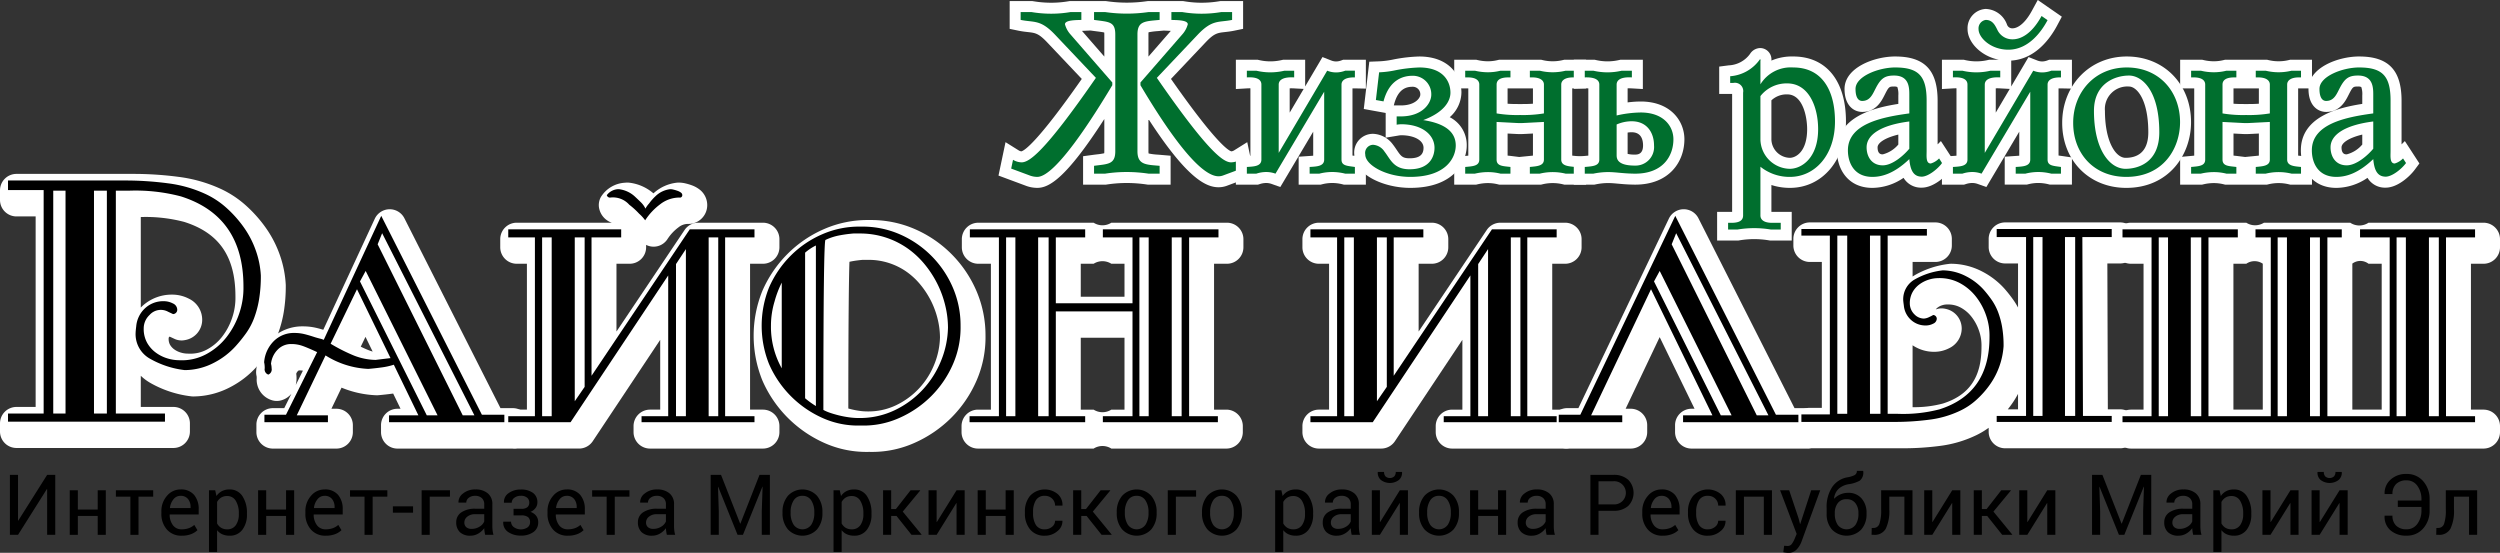 <svg id="Слой_1" data-name="Слой 1" xmlns="http://www.w3.org/2000/svg" viewBox="0 0 455.255 100.671">
  <rect x="0" y="0" width="455.255" height="100.671" fill="#333333" stroke="none"/>
  <defs>
    <style>
      .cls-1 {
        fill: #006f2e;
      }

      .cls-2 {
        fill: #fff;
      }
    </style>
  </defs>
  <title>logo</title>
  <g>
    <g>
      <g>
        <path class="cls-1" d="M520.903,116.108a4.979,4.979,0,0,1-1.83-.36l-4.077-1.516,0.809-3.842,1.214,0.759a2.102,2.102,0,0,0,1.025.31c1.065,0,4.06-2.501,12.251-14.288L523.372,89.858c-1.774-1.859-2.639-1.956-4.072-2.116-0.473-.053-1.01-0.113-1.626-0.24l-0.797-.165V84.093h3.058l0.082,0.014a20.769,20.769,0,0,0,3.405.286,20.179,20.179,0,0,0,3.368-.286l0.083-.014h3.061v3.385l-1.333.057a12.524,12.524,0,0,0-1.488.111,7.391,7.391,0,0,0,.619.892l6.381,7.333V89.171c0-1.22,0-1.268-2.206-1.551l-1.661-.228V84.093H533.333l0.07,0.01a26.681,26.681,0,0,0,7.62,0l0.07-.01h3.089V87.433l-1.399.13c-2.575.231-2.636,0.333-2.636,1.607v6.7l6.401-7.356a6.521,6.521,0,0,0,.593-0.87,12.65,12.65,0,0,0-1.482-.11l-1.333-.057V84.093h3.061l0.083,0.014a20.173,20.173,0,0,0,3.367.286,20.769,20.769,0,0,0,3.405-.286l0.082-.014h3.059V87.337l-0.797.165c-0.616.127-1.153,0.188-1.626,0.24-1.433.16-2.297,0.257-4.075,2.119l-6.921,7.311c8.192,11.787,11.187,14.288,12.251,14.288a2.104,2.104,0,0,0,1.025-.31l1.214-.759,0.809,3.842-4.087,1.52a3.395,3.395,0,0,1-1.253.245c-2.024,0-5.631-1.598-13.776-14.889v9.334c0,1.283.224,1.418,2.658,1.614l1.378,0.115v3.348h-3.092l-0.074-.011a25.913,25.913,0,0,0-3.828-.289,24.939,24.939,0,0,0-3.775.288l-0.075.012h-3.094v-3.303l0.866-.117c0.272-.037.531-0.068,0.777-0.099,2.121-.257,2.225-0.33,2.225-1.559v-9.347C524.876,116.107,522.012,116.108,520.903,116.108Z" transform="translate(-332.014 -82.896)"/>
        <path class="cls-2" d="M556.383,85.093v1.43c-2.438.504-3.573-.126-6.222,2.648l-7.483,7.903c9.5,13.747,12.191,15.386,13.536,15.386a3.096,3.096,0,0,0,1.556-.462l0.336,1.598-3.279,1.219a2.433,2.433,0,0,1-.904.183c-1.77,0-5.59-2.019-14.229-16.578V97.915l7.609-8.744a4.504,4.504,0,0,0,1.009-1.85c0-.798-2.06-0.756-2.985-0.798V85.093h1.976a21.059,21.059,0,0,0,3.535.3,21.644,21.644,0,0,0,3.569-.3h1.976m-13.2,0v1.43c-2.69.252-4.036,0.21-4.036,2.648V110.442c0,2.48,1.556,2.438,4.036,2.648v1.429H541.165a26.797,26.797,0,0,0-3.977-.3,25.773,25.773,0,0,0-3.927.3h-2.018v-1.429c2.48-.336,3.867-0.21,3.867-2.648V89.171c0-2.396-1.177-2.27-3.867-2.648V85.093h2.018a27.64,27.64,0,0,0,7.903,0h2.018m-14.25,0v1.43c-0.925.042-2.985,0-2.985,0.798a4.498,4.498,0,0,0,1.009,1.85l7.609,8.744V98.419c-3.447,5.759-10.341,16.689-13.662,16.689a3.985,3.985,0,0,1-1.472-.294l-3.279-1.219,0.336-1.598a3.096,3.096,0,0,0,1.555.462c1.345,0,4.036-1.639,13.536-15.386l-7.482-7.903c-2.648-2.774-3.784-2.144-6.222-2.648V85.093h1.976a21.675,21.675,0,0,0,3.57.3,21.064,21.064,0,0,0,3.535-.3h1.976m29.451-2h-4.142l-0.163.027a19.766,19.766,0,0,1-3.24.273,19.161,19.161,0,0,1-3.2-.271l-0.166-.028h-6.449l-0.141.02a25.656,25.656,0,0,1-7.338,0l-0.141-.02h-6.616l-0.166.028a19.167,19.167,0,0,1-3.2.271,19.772,19.772,0,0,1-3.241-.273l-0.163-.027H515.876v5.058l1.595,0.33c0.662,0.137,1.223.2,1.718,0.255,1.33,0.149,1.936.217,3.463,1.815l6.359,6.716c-8.11,11.597-10.441,13.039-10.997,13.191a1.175,1.175,0,0,1-.464-0.157l-2.428-1.519-0.59,2.802-0.336,1.598-0.355,1.686,1.615,0.601,3.279,1.219a5.906,5.906,0,0,0,2.169.419c2.087,0,5.181-1.616,12.208-12.54V110.442a2.878,2.878,0,0,1-.019.362,12.403,12.403,0,0,1-1.326.205c-0.25.03-.514,0.062-0.791,0.1l-1.731.235v5.176h4.171l0.151-.023a23.883,23.883,0,0,1,3.622-.277,24.91,24.91,0,0,1,3.68.278l0.148,0.022h4.167V111.253l-1.831-.156-0.467-.038a10.851,10.851,0,0,1-1.709-.217,2.334,2.334,0,0,1-.028-0.401v-5.869c7.052,10.887,10.516,12.424,12.776,12.424a4.401,4.401,0,0,0,1.614-.313l3.267-1.215,1.615-.6-0.355-1.686-0.336-1.598-0.59-2.802-2.428,1.519a1.176,1.176,0,0,1-.464.157c-0.555-.152-2.887-1.594-10.997-13.191l6.365-6.722c1.521-1.593,2.127-1.661,3.457-1.81,0.495-.055,1.056-0.118,1.718-0.255l1.595-.33V83.093h0Zm-29.342,5.427,1.544-.07,0.381,0.053c0.287,0.041.558,0.075,0.812,0.108,0.46,0.059,1.007.129,1.318,0.205,0.009,0.084.015,0.2,0.015,0.355v4.027l-4.07-4.678h0Zm12.129,0.256a13.275,13.275,0,0,1,1.703-.217l0.497-.045,0.562-.052,1.287,0.058-4.071,4.678V89.171a2.897,2.897,0,0,1,.023-0.395h0Z" transform="translate(-332.014 -82.896)"/>
      </g>
      <g>
        <path class="cls-1" d="M563.944,115.462a3.984,3.984,0,0,0-1.362-.242,4.81,4.81,0,0,0-1.484.252l-0.149.048h-2.88v-3.153l1.185-.081a3.973,3.973,0,0,0,1.462-.252l0.001-13.741c0-.314-1.128-0.318-1.176-0.318q-0.194,0-.414.013l-1.059.062V94.771h2.84l0.114,0.027a10.085,10.085,0,0,0,2.323.273,10.39,10.39,0,0,0,2.349-.274l0.112-.026H568.686V98.047l-1.055-.059q-0.224-.012-0.423-0.012a1.61,1.61,0,0,0-1.338.317v8.78l7.4-12.545,0.794,0.312a3.382,3.382,0,0,0,1.255.247,3.677,3.677,0,0,0,1.307-.252l0.17-.063h2.946v3.241l-1.16-.024a1.547,1.547,0,0,0-1.278.305v13.662a0.406,0.406,0,0,0,.01.108,9.615,9.615,0,0,0,1.117.184l1.311,0.189v3.083h-2.888l-0.12-.03a8.779,8.779,0,0,0-2.126-.27,8.422,8.422,0,0,0-2.091.269l-0.123.031h-2.892v-3.153l1.185-.081a3.974,3.974,0,0,0,1.463-.252l0-8.798-7.431,12.502Z" transform="translate(-332.014 -82.896)"/>
        <path class="cls-2" d="M578.742,95.771v1.219q-0.082-.002-0.16-0.002c-1.801,0-2.278.692-2.278,1.305v13.662c0,1.135,1.009,1.135,2.438,1.345v1.219h-1.765a9.73,9.73,0,0,0-2.369-.3,9.369,9.369,0,0,0-2.34.3h-1.766v-1.219c1.219-.084,2.648-0.084,2.648-1.345V99.596l-8.87,14.923a5.003,5.003,0,0,0-1.699-.3,5.826,5.826,0,0,0-1.79.3h-1.723v-1.219c1.219-.084,2.648-0.084,2.648-1.345V98.293c0-.659-0.429-1.318-2.176-1.318q-0.222,0-.472.015V95.771h1.723a11.059,11.059,0,0,0,2.553.3,11.336,11.336,0,0,0,2.576-.3H567.686v1.219q-0.253-.014-0.479-0.014c-1.87,0-2.338.694-2.338,1.317v12.443l8.828-14.966a4.398,4.398,0,0,0,1.621.316,4.697,4.697,0,0,0,1.658-.316h1.765m-5.901-2.485-0.866,1.469L569.686,98.634V93.771H565.691l-0.224.052a9.394,9.394,0,0,1-2.123.248,9.096,9.096,0,0,1-2.092-.246l-0.227-.054h-3.957v5.34l2.117-.125q0.188-.011.355-0.011c0.064,0,.123.001,0.176,0.003v12.271c-0.184.017-.378,0.029-0.527,0.039l-0.259.017-1.863.128v5.086H561.105l0.299-.096a3.829,3.829,0,0,1,1.178-.204,3.01,3.01,0,0,1,1.026.183l1.551,0.554L566,115.542l5.151-8.666v4.374c-0.184.017-.378,0.029-0.527,0.039l-0.259.017-1.863.128v5.086h4.018l0.244-.063a7.334,7.334,0,0,1,1.843-.237,7.684,7.684,0,0,1,1.884.24l0.239,0.06h4.011v-4.947l-1.709-.251c-0.161-.024-0.317-0.045-0.468-0.065-0.082-.011-0.171-0.023-0.261-0.036V98.997c0.079-.005.172-0.009,0.278-0.009l0.117,0.001,2.043,0.044V93.771h-4.128l-0.34.127a2.696,2.696,0,0,1-.956.189,2.399,2.399,0,0,1-.89-0.178l-1.587-.624h0Zm-5.972,5.702c0.094-.007.206-0.012,0.338-0.012q0.173,0,.368.011l1.843,0.102-2.549,4.321V98.988h0Z" transform="translate(-332.014 -82.896)"/>
      </g>
      <g>
        <path class="cls-1" d="M588.828,116.108c-4.813,0-9.197-2.42-9.197-5.078,0-2.039,1.255-2.766,2.429-2.766a3.68,3.68,0,0,1,2.836,1.589c0.235,0.304.434,0.598,0.63,0.89,0.803,1.191,1.333,1.978,3.175,1.978,3.08,0,3.54-1.823,3.54-2.91,0-1.936-2.095-3.288-5.095-3.288a4.126,4.126,0,0,0-.635.07l-1.164.194v-3.693H587.105c3.437,0,4.549-1.989,4.549-2.952a2.396,2.396,0,0,0-2.405-2.447c-2.188,0-3.645,1.319-4.329,3.921l-0.236.895-3.221-.586,0.797-6.827,0.855-.033a16.525,16.525,0,0,0,2.844-.363,27.418,27.418,0,0,1,4.509-.521c4.927,0,6.675,3.007,6.675,5.582,0,0.924-.347,2.952-3.045,4.688,2.666,0.957,4.012,2.611,4.012,4.939C598.11,111.886,596.155,116.108,588.828,116.108Z" transform="translate(-332.014 -82.896)"/>
        <path class="cls-2" d="M590.468,95.182c4.624,0,5.675,2.816,5.675,4.582,0,1.598-1.219,3.615-4.96,5.002,2.984,0.462,5.927,1.598,5.927,4.625,0,2.102-1.64,5.717-8.282,5.717-4.372,0-8.197-2.144-8.197-4.078a1.483,1.483,0,0,1,1.429-1.766,2.686,2.686,0,0,1,2.06,1.219c1.135,1.471,1.682,3.237,4.582,3.237,3.742,0,4.54-2.396,4.54-3.91,0-2.312-2.186-4.288-6.095-4.288a5.157,5.157,0,0,0-.799.084v-1.513H587.105c3.951,0,5.549-2.396,5.549-3.952a3.36,3.36,0,0,0-3.405-3.447c-1.681,0-4.246.673-5.296,4.667l-1.388-.252,0.589-5.044a17.486,17.486,0,0,0,2.984-.378,26.854,26.854,0,0,1,4.33-.504m0-2a28.246,28.246,0,0,0-4.678.535,15.627,15.627,0,0,1-2.713.349l-1.711.066-0.199,1.701-0.589,5.044-0.218,1.864,1.846,0.336,1.388,0.252,0.754,0.137v4.501l2.328-.387a3.266,3.266,0,0,1,.471-0.057c2.411,0,4.095.941,4.095,2.288,0,1.303-.807,1.91-2.54,1.91-1.31,0-1.592-.418-2.346-1.537-0.2-.297-0.407-0.604-0.652-0.922l-0.015-.02-0.016-.02a4.704,4.704,0,0,0-3.613-1.958,3.409,3.409,0,0,0-3.429,3.766c0,3.635,5.273,6.078,10.197,6.078,8.116,0,10.282-4.851,10.282-7.717a5.676,5.676,0,0,0-3.098-5.156,6.109,6.109,0,0,0,2.132-4.471c0-3.276-2.373-6.582-7.675-6.582h0Zm-4.64,8.912,0.059-.224c0.749-2.846,2.278-3.175,3.362-3.175a1.369,1.369,0,0,1,1.405,1.447c0,0.521-.841,1.952-3.549,1.952h-1.277Z" transform="translate(-332.014 -82.896)"/>
      </g>
      <g>
        <path class="cls-1" d="M616.998,115.52l-0.116-.028a8.91,8.91,0,0,0-4.236,0l-0.116.028h-2.928v-3.125l1.152-.114a4.159,4.159,0,0,0,1.421-.277l-0.007-5.847-1.297.068c-1.317.069-1.707,0.089-2.034,0.089-0.313,0-.663-0.018-1.823-0.08l-1.464-.077v5.798a0.407,0.407,0,0,0,.011.115,5.838,5.838,0,0,0,1.137.181l0.498,0.057,0.876,0.109v3.102h-2.931l-0.12-.03a8.494,8.494,0,0,0-2.059-.254,9.284,9.284,0,0,0-2.134.257l-0.114.027h-2.882V112.387l1.119-.102a4.444,4.444,0,0,0,1.456-.26l-0.01-13.732a1.241,1.241,0,0,0-1.102-.303h-1.462V94.771h2.882l0.114,0.027a9.284,9.284,0,0,0,2.134.257,8.494,8.494,0,0,0,2.059-.254l0.12-.03h2.931v3.219h-1.378a1.663,1.663,0,0,0-1.134.222l-0.009,4.474a23.216,23.216,0,0,0,3.286.156,23.986,23.986,0,0,0,3.33-.159V98.293a1.282,1.282,0,0,0-1.144-.303h-1.42V94.771h2.928l0.116,0.028a8.91,8.91,0,0,0,4.236,0l0.116-.028h2.844v3.219h-1.378a1.282,1.282,0,0,0-1.144.303v13.662a2.992,2.992,0,0,0,1.361.323l1.162,0.123v3.118h-2.844Z" transform="translate(-332.014 -82.896)"/>
        <path class="cls-2" d="M618.841,95.771v1.219h-0.378c-1.514,0-2.144.588-2.144,1.303v13.662c0,1.177,1.345,1.219,2.522,1.345v1.219h-1.724a9.902,9.902,0,0,0-4.708,0h-1.808v-1.219c1.261-.126,2.564-0.168,2.564-1.345v-6.852c-3.279.168-3.868,0.21-4.33,0.21s-1.009-.042-4.288-0.21v6.852c0,1.219,1.177,1.177,2.522,1.345v1.219H605.263a9.451,9.451,0,0,0-2.301-.284,10.235,10.235,0,0,0-2.365.284h-1.766v-1.219c1.387-.126,2.564-0.168,2.564-1.345V98.293c0-.546-0.336-1.303-2.102-1.303h-0.462V95.771h1.766a10.235,10.235,0,0,0,2.365.284,9.451,9.451,0,0,0,2.301-.284h1.808v1.219h-0.378c-1.64,0-2.144.588-2.144,1.303v5.255a22.526,22.526,0,0,0,4.288.294,23.397,23.397,0,0,0,4.33-.294V98.293c0-.715-0.63-1.303-2.144-1.303h-0.42V95.771h1.808a9.902,9.902,0,0,0,4.708,0h1.724m2-2h-3.963l-0.233.057a7.909,7.909,0,0,1-3.763,0l-0.233-.057H605.016l-0.239.06a7.492,7.492,0,0,1-1.816.224,8.281,8.281,0,0,1-1.904-.23l-0.227-.054h-3.999v5.219h2.462c0.036,0,.07 0,0.102,0.001v12.248c-0.182.02-.375,0.037-0.534,0.051l-0.212.019-1.819.165v5.046h3.999l0.227-.054a8.282,8.282,0,0,1,1.904-.23,7.493,7.493,0,0,1,1.816.224l0.239,0.06h7.633l0.233-.057a7.901,7.901,0,0,1,3.763,0l0.233,0.057h3.963V111.503l-1.787-.191-0.274-.028c-0.131-.013-0.299-0.03-0.461-0.05V98.993q0.066-.003.144-0.003h2.378V93.771h0Zm-12.24,5.219H611.022q0.078,0,.144.003v2.787c-0.793.062-1.49,0.062-2.33,0.062-0.854,0-1.533,0-2.288-.058V98.992q0.067-.002.144-0.002h1.909Zm0.234,8.323c0.372,0,.735-0.019,2.087-0.09l0.243-.013V111.233c-0.173.021-.357,0.038-0.507,0.052l-0.256.025-1.738.174-1.346-.168c-0.175-.022-0.347-0.041-0.515-0.058-0.08-.009-0.167-0.018-0.255-0.028v-4.019c0.148,0.008.285,0.015,0.411,0.022,1.167,0.062,1.519.081,1.876,0.081h0Z" transform="translate(-332.014 -82.896)"/>
      </g>
      <g>
        <path class="cls-1" d="M629.677,115.52c-1.222-.015-2.136-0.099-2.943-0.173-0.679-.062-1.266-0.116-1.894-0.116a12.275,12.275,0,0,0-2.483.27l-0.097.02H619.604v-3.135l1.129-.1a4.611,4.611,0,0,0,1.53-.271l-0.011-13.721A1.67,1.67,0,0,0,620.916,97.984c-0.088,0-.18.002-0.276,0.005l-1.036.038V94.771h2.67l0.112,0.026A10.289,10.289,0,0,0,627.105,94.796l0.111-.025h2.963v3.278l-1.058-.061c-0.15-.009-0.292-0.013-0.425-0.013-0.881,0-1.292.19-1.292,0.318v4.41a20.662,20.662,0,0,1,3.372-.323c4.789,0,6.969,3.046,6.969,5.876,0,3.351-2.086,7.264-7.965,7.264Zm-2.271-4.447a0.646,0.646,0,0,0,.12.516c0.108,0.108.587,0.46,2.201,0.46a2.381,2.381,0,0,0,2.489-2.657c0-.801-0.222-3.414-3.078-3.414a5.648,5.648,0,0,0-1.732.278v4.817Z" transform="translate(-332.014 -82.896)"/>
        <path class="cls-2" d="M629.18,95.771v1.219q-0.256-.015-0.483-0.015c-1.791,0-2.292.659-2.292,1.318v5.633a20.739,20.739,0,0,1,4.372-.546c4.246,0,5.969,2.564,5.969,4.876,0,2.925-1.786,6.264-6.965,6.264l-0.097-0c-2.204-.028-3.397-0.29-4.845-0.29a13.285,13.285,0,0,0-2.68.29H620.604v-1.219c1.429-.126,2.648-0.168,2.648-1.345V98.293c0-.521-0.306-1.309-2.336-1.309q-0.15,0-.312.006V95.771h1.556a11.36,11.36,0,0,0,2.581.3,11.485,11.485,0,0,0,2.59-.3h1.85m0.547,17.278a3.373,3.373,0,0,0,3.489-3.657c0-2.312-1.261-4.414-4.078-4.414a6.824,6.824,0,0,0-2.732.588v5.507c0,0.589-.042,1.976,3.321,1.976m1.453-19.278h-4.077l-0.222.051a9.538,9.538,0,0,1-2.14.249,9.414,9.414,0,0,1-2.127-.248l-0.224-.052H618.604v5.293l2.073-.075q0.125-.005.239-0.005c0.131,0,.242.004,0.336,0.011V111.232c-0.204.023-.425,0.042-0.605,0.057l-0.219.019-1.824.161v5.051h3.754l0.194-.039a11.328,11.328,0,0,1,2.288-.251c0.583,0,1.148.052,1.802,0.112,0.826,0.076,1.761.162,3.018,0.177l0.122,0.001c6.193,0,8.965-4.151,8.965-8.264,0-3.312-2.494-6.876-7.969-6.876a19.651,19.651,0,0,0-2.372.164V98.984c0.083-.006.18-0.009,0.292-0.009q0.173,0,.368.011l2.115,0.122V93.771h0Zm-2.774,13.268a4.461,4.461,0,0,1,.732-0.061c1.717,0,2.078,1.313,2.078,2.414,0,1.657-1.082,1.657-1.489,1.657a5.221,5.221,0,0,1-1.321-.13v-3.88h0Z" transform="translate(-332.014 -82.896)"/>
      </g>
      <g>
        <path class="cls-1" d="M654.399,125.693l-0.082-.014a17.276,17.276,0,0,0-5.725,0l-0.082.014h-2.807v-3.219h1.589c1.144,0,1.144-.26,1.144-0.345V99.764c0-.766-0.106-0.766-0.794-0.766H646.083V95.901l0.871-.113a5.976,5.976,0,0,0,4.551-2.482,1.256,1.256,0,0,1,1.029-.658c0.395,0,1.056.182,1.056,1.4v1.644a7.663,7.663,0,0,1,4.969-1.509c5.391,0,8.609,4.051,8.609,10.837,0,6.425-3.868,11.089-9.197,11.089a9.529,9.529,0,0,1-4.381-1.019v7.04c0,0.272.719,0.345,1.144,0.345H657.29V125.693h-2.891Zm-0.809-17.353a4.431,4.431,0,0,0,4.339,4.297c1.442,0,4.17-1.302,4.17-6.23,0-2.72-.976-7.324-4.633-7.324a5.055,5.055,0,0,0-3.876,1.68v7.578Z" transform="translate(-332.014 -82.896)"/>
        <path class="cls-2" d="M652.535,93.647a0.506,0.506,0,0,1,.056.4v4.204a6.471,6.471,0,0,1,5.969-3.069c5.255,0,7.609,4.162,7.609,9.837,0,6.222-3.741,10.089-8.197,10.089a8.443,8.443,0,0,1-5.381-1.85v8.87c0,0.63.42,1.345,2.144,1.345H656.29V124.693h-1.808a18.29,18.29,0,0,0-6.054,0h-1.724v-1.219h0.589c1.135,0,2.144-.252,2.144-1.345V99.764a1.513,1.513,0,0,0-1.794-1.766h-0.56V96.779a7.26,7.26,0,0,0,5.451-3.132m5.395,19.99c2.144,0,5.17-1.934,5.17-7.23,0-3.952-1.64-8.324-5.633-8.324a6.061,6.061,0,0,0-4.876,2.312v7.945a5.449,5.449,0,0,0,5.339,5.297m-5.395-21.99a2.238,2.238,0,0,0-1.837,1.068A5.056,5.056,0,0,1,646.826,94.796l-1.742.227v4.976h2.354v21.473c-0.044.001-.092,0.002-0.144,0.002h-2.589V126.693h3.889l0.163-.027a16.281,16.281,0,0,1,5.396,0l0.163,0.027H658.29v-5.219h-3.556c-0.052,0-.1-0.001-0.144-0.003v-4.886a10.822,10.822,0,0,0,3.381.522c5.909,0,10.197-5.084,10.197-12.089,0-7.412-3.592-11.837-9.609-11.837a9.462,9.462,0,0,0-3.971.75,2.073,2.073,0,0,0-2.055-2.285h0Zm2.056,9.522a4.057,4.057,0,0,1,2.876-1.086c2.874,0,3.633,4.136,3.633,6.324,0,4.137-2.074,5.23-3.17,5.23a3.452,3.452,0,0,1-3.339-3.297v-7.171h0Z" transform="translate(-332.014 -82.896)"/>
      </g>
      <g>
        <path class="cls-1" d="M672.977,116.108c-4.027,0-5.456-3.143-5.456-5.834,0-5.665,7.053-7.011,11.182-7.598l0-2.404a3.393,3.393,0,0,0-.473-2.229,1.803,1.803,0,0,0-1.302-.39c-1.236,0-1.656.213-2.473,1.81l-0.154.302c-0.504,1-1.267,2.513-3.174,2.513-0.521,0-2.219-.229-2.219-3.186,0-3.042,4.793-4.91,8.23-4.91,4.834,0,6.717,1.978,6.717,7.053V110.358l-0.006.417c-0.004.188-.01,0.472,0.001,0.708a3.776,3.776,0,0,0,.567-0.445l0.873-.873,1.597,2.458-0.414.558c-0.887,1.198-2.871,2.885-4.502,2.885a2.949,2.949,0,0,1-2.932-2.297A9.753,9.753,0,0,1,672.977,116.108Zm5.726-9.928c-3.641.634-5.777,1.93-5.777,3.547a2.019,2.019,0,0,0,1.943,2.279c1.125,0,2.752-1.191,3.834-2.398v-3.429Z" transform="translate(-332.014 -82.896)"/>
        <path class="cls-2" d="M677.139,95.182c4.33,0,5.717,1.64,5.717,6.053V110.358c0,0.967-.168,2.312.756,2.312a3.508,3.508,0,0,0,1.514-.925l0.546,0.841c-0.841,1.135-2.564,2.48-3.699,2.48-1.64,0-2.102-1.387-2.27-3.195-2.774,2.648-5.002,3.237-6.726,3.237-3.363,0-4.456-2.606-4.456-4.834,0-4.834,6.222-6.054,11.182-6.726V100.437c0-1.345.126-3.784-2.774-3.784-1.724,0-2.438.546-3.363,2.354-0.546,1.051-1.009,2.27-2.438,2.27-0.757,0-1.219-.714-1.219-2.186,0-2.312,4.246-3.91,7.23-3.91m-2.27,17.824c1.766,0,3.825-1.808,4.834-3.027v-4.96c-5.297.672-7.777,2.48-7.777,4.708,0,1.64.883,3.279,2.943,3.279m2.27-19.824c-3.87,0-9.23,2.054-9.23,5.91,0,3.089,1.734,4.186,3.219,4.186,2.523,0,3.528-1.992,4.067-3.062l0.145-.285c0.653-1.276.76-1.276,1.589-1.276a1.153,1.153,0,0,1,.595.097,3.912,3.912,0,0,1,.18,1.518l-0.0.169v1.377c-4.478.699-11.182,2.36-11.182,8.46,0,3.402,1.996,6.834,6.456,6.834a10.16,10.16,0,0,0,5.676-1.829,3.699,3.699,0,0,0,3.32,1.787c2.105,0,4.326-1.967,5.306-3.289l0.827-1.116-0.757-1.165-0.546-.841-1.345-2.07-0.602.602v-7.951c0-5.57-2.38-8.053-7.717-8.053h0Zm-2.27,17.824c-0.258,0-.943,0-0.943-1.279,0-.751,1.197-1.7,3.777-2.321v1.81a5.489,5.489,0,0,1-2.834,1.791h0Z" transform="translate(-332.014 -82.896)"/>
      </g>
      <g>
        <path class="cls-1" d="M692.521,115.462a3.984,3.984,0,0,0-1.362-.242,4.81,4.81,0,0,0-1.484.252l-0.149.048h-2.88v-3.153l1.185-.081a3.973,3.973,0,0,0,1.462-.252l0.001-13.741c0-.314-1.128-0.318-1.176-0.318q-0.194,0-.414.013l-1.059.062V94.771h2.84l0.114,0.027a10.085,10.085,0,0,0,2.323.273,10.39,10.39,0,0,0,2.349-.274l0.112-.026h2.88V98.047l-1.055-.059q-0.224-.012-0.423-0.012a1.61,1.61,0,0,0-1.338.317v8.78l7.4-12.545,0.794,0.312a3.382,3.382,0,0,0,1.255.247,3.677,3.677,0,0,0,1.307-.252l0.17-.063h2.946v3.241l-1.16-.024a1.547,1.547,0,0,0-1.278.305v13.662a0.406,0.406,0,0,0,.01.108,9.615,9.615,0,0,0,1.117.184l1.311,0.189v3.083h-2.888l-0.12-.03a8.779,8.779,0,0,0-2.126-.27,8.422,8.422,0,0,0-2.091.269l-0.123.031h-2.892v-3.153l1.185-.081a3.974,3.974,0,0,0,1.463-.252l0-8.798-7.431,12.502Zm5.213-22.516c-3.617,0-6.423-2.549-6.423-4.742a2.517,2.517,0,0,1,2.303-2.681,3.353,3.353,0,0,1,2.996,2.317,1.98,1.98,0,0,0,1.922,1.214c0.707,0,2.547-.363,4.376-3.724l0.532-.978,2.739,1.896-0.416.785C704.593,89.241,701.992,92.945,697.734,92.945Z" transform="translate(-332.014 -82.896)"/>
        <path class="cls-2" d="M703.788,85.808l1.093,0.757c-1.093,2.06-3.447,5.381-7.146,5.381-3.195,0-5.423-2.186-5.423-3.742a1.563,1.563,0,0,1,1.303-1.681c1.219,0,1.682.925,2.102,1.765a2.996,2.996,0,0,0,2.816,1.766c1.429,0,3.447-.925,5.255-4.246m3.531,9.963v1.219q-0.082-.002-0.16-0.002c-1.801,0-2.278.692-2.278,1.305v13.662c0,1.135,1.009,1.135,2.438,1.345v1.219h-1.765a9.73,9.73,0,0,0-2.369-.3,9.38,9.38,0,0,0-2.34.3h-1.766v-1.219c1.219-.084,2.648-0.084,2.648-1.345V99.596l-8.87,14.923a5.003,5.003,0,0,0-1.699-.3,5.826,5.826,0,0,0-1.79.3h-1.723v-1.219c1.219-.084,2.648-0.084,2.648-1.345V98.293c0-.659-0.429-1.318-2.176-1.318q-0.222,0-.472.015V95.771h1.723a11.059,11.059,0,0,0,2.553.3,11.35,11.35,0,0,0,2.576-.3h1.766v1.219q-0.253-.014-0.479-0.014c-1.87,0-2.338.694-2.338,1.317v12.443l8.828-14.966a4.398,4.398,0,0,0,1.621.316,4.703,4.703,0,0,0,1.658-.316h1.765m-4.223-12.875-1.065,1.956c-1.617,2.971-3.086,3.202-3.498,3.202a1.006,1.006,0,0,1-1.04-.685,4.293,4.293,0,0,0-3.878-2.846,3.512,3.512,0,0,0-3.303,3.681c0,2.324,2.335,4.885,5.679,5.567h-1.722l-0.224.052a9.394,9.394,0,0,1-2.123.248,9.096,9.096,0,0,1-2.092-.246l-0.227-.054h-3.957v5.34l2.117-.125q0.188-.011.355-0.011c0.064,0,.123.001,0.176,0.003v12.271c-0.184.017-.378,0.029-0.527,0.039l-0.259.017-1.863.128v5.086h4.037l0.299-.096a3.829,3.829,0,0,1,1.178-.204,3.01,3.01,0,0,1,1.026.183l1.551,0.554,0.841-1.416,5.151-8.666v4.374c-0.184.017-.378,0.029-0.527,0.039l-0.259.017-1.863.128v5.086h4.018l0.244-.063a7.334,7.334,0,0,1,1.843-.237,7.684,7.684,0,0,1,1.884.24l0.239,0.06h4.011v-4.947l-1.709-.251c-0.161-.024-0.317-0.045-0.468-0.065-0.082-.011-0.171-0.023-0.261-0.036V98.997c0.079-.005.172-0.009,0.278-0.009l0.117,0.001,2.043,0.044V93.771h-4.128l-0.34.127a2.697,2.697,0,0,1-.956.189,2.399,2.399,0,0,1-.89-0.178l-1.587-.624-0.866,1.469-2.289,3.88V93.929c4.464-.283,7.155-4.11,8.384-6.427l0.833-1.57-1.461-1.012-1.093-.757-1.831-1.268h0Zm-7.65,16.092c0.094-.007.206-0.012,0.338-0.012q0.173,0,.368.011l1.843,0.102-2.549,4.321V98.988h0Z" transform="translate(-332.014 -82.896)"/>
      </g>
      <g>
        <path class="cls-1" d="M719.213,116.108c-6.281,0-10.668-4.457-10.668-10.837,0-6.322,4.623-11.089,10.753-11.089,6.206,0,10.71,4.61,10.71,10.963C730.008,110.425,726.63,116.108,719.213,116.108Zm0.505-18.455a5.088,5.088,0,0,0-5.39,5.432c0,6.271,2.394,9.551,4.759,9.551,1.545,0,5.138-.55,5.138-5.642C724.225,99.606,721.276,97.653,719.718,97.653Z" transform="translate(-332.014 -82.896)"/>
        <path class="cls-2" d="M719.297,95.182c5.969,0,9.71,4.456,9.71,9.963,0,4.708-2.984,9.963-9.795,9.963-5.927,0-9.668-4.288-9.668-9.837,0-5.591,3.952-10.089,9.753-10.089m-0.21,18.455c2.102,0,6.138-1.009,6.138-6.642,0-7.693-3.195-10.341-5.507-10.341-2.606,0-6.39,1.471-6.39,6.432,0,7.062,2.859,10.551,5.759,10.551m0.21-20.455c-6.7,0-11.753,5.197-11.753,12.089,0,6.859,4.907,11.837,11.668,11.837,7.743,0,11.795-6.018,11.795-11.963,0-6.932-4.925-11.963-11.71-11.963h0Zm-0.21,18.455c-1.822,0-3.759-2.997-3.759-8.551a4.092,4.092,0,0,1,4.39-4.432c1.356,0,3.507,2.265,3.507,8.341,0,3.837-2.25,4.642-4.138,4.642h0Z" transform="translate(-332.014 -82.896)"/>
      </g>
      <g>
        <path class="cls-1" d="M749.189,115.52l-0.116-.028a8.91,8.91,0,0,0-4.236,0l-0.116.028h-2.928v-3.125l1.152-.114a4.159,4.159,0,0,0,1.421-.277l-0.007-5.847-1.297.068c-1.317.069-1.707,0.089-2.034,0.089-0.313,0-.663-0.018-1.823-0.08l-1.464-.077v5.798a0.407,0.407,0,0,0,.011.115,5.838,5.838,0,0,0,1.137.181l0.498,0.057,0.876,0.109v3.102h-2.931l-0.12-.03a8.494,8.494,0,0,0-2.059-.254,9.284,9.284,0,0,0-2.134.257l-0.114.027h-2.882V112.387l1.119-.102a4.444,4.444,0,0,0,1.456-.26L732.587,98.293a1.241,1.241,0,0,0-1.102-.303h-1.462V94.771h2.882l0.114,0.027a9.284,9.284,0,0,0,2.134.257,8.494,8.494,0,0,0,2.059-.254l0.12-.03h2.931v3.219h-1.378a1.663,1.663,0,0,0-1.134.222l-0.009,4.474a23.216,23.216,0,0,0,3.286.156,23.986,23.986,0,0,0,3.33-.159V98.293a1.282,1.282,0,0,0-1.144-.303h-1.42V94.771h2.928l0.116,0.028a8.91,8.91,0,0,0,4.236,0l0.116-.028h2.844v3.219h-1.378a1.282,1.282,0,0,0-1.144.303v13.662a2.992,2.992,0,0,0,1.361.323l1.162,0.123v3.118h-2.844Z" transform="translate(-332.014 -82.896)"/>
        <path class="cls-2" d="M751.033,95.771v1.219h-0.378c-1.513,0-2.144.588-2.144,1.303v13.662c0,1.177,1.345,1.219,2.522,1.345v1.219h-1.724a9.902,9.902,0,0,0-4.708,0h-1.808v-1.219c1.261-.126,2.564-0.168,2.564-1.345v-6.852c-3.279.168-3.868,0.21-4.33,0.21s-1.009-.042-4.288-0.21v6.852c0,1.219,1.177,1.177,2.522,1.345v1.219h-1.808a9.451,9.451,0,0,0-2.301-.284,10.235,10.235,0,0,0-2.365.284h-1.766v-1.219c1.387-.126,2.564-0.168,2.564-1.345V98.293c0-.546-0.336-1.303-2.102-1.303h-0.462V95.771h1.766a10.235,10.235,0,0,0,2.365.284,9.451,9.451,0,0,0,2.301-.284h1.808v1.219h-0.378c-1.64,0-2.144.588-2.144,1.303v5.255a22.526,22.526,0,0,0,4.288.294,23.397,23.397,0,0,0,4.33-.294V98.293c0-.715-0.63-1.303-2.144-1.303h-0.42V95.771h1.808a9.902,9.902,0,0,0,4.708,0h1.724m2-2h-3.963l-0.233.057a7.909,7.909,0,0,1-3.763,0l-0.233-.057H737.208l-0.239.06a7.492,7.492,0,0,1-1.816.224,8.281,8.281,0,0,1-1.904-.23l-0.227-.054h-3.999v5.219h2.462c0.036,0,.07 0,0.102,0.001v12.248c-0.182.02-.375,0.037-0.534,0.051l-0.212.019-1.819.165v5.046h3.999l0.227-.054a8.282,8.282,0,0,1,1.904-.23,7.493,7.493,0,0,1,1.816.224l0.239,0.06h7.633l0.233-.057a7.901,7.901,0,0,1,3.763,0l0.233,0.057h3.963V111.503l-1.787-.191-0.274-.028c-0.131-.013-0.299-0.03-0.461-0.05V98.993c0.044-.002.092-0.003,0.144-0.003h2.378V93.771h0Zm-12.24,5.219h2.42c0.052,0,.1.001,0.144,0.003v2.787c-0.793.062-1.49,0.062-2.33,0.062-0.854,0-1.533,0-2.288-.058V98.992q0.067-.002.144-0.002h1.909Zm0.234,8.323c0.372,0,.735-0.019,2.087-0.09l0.243-.013V111.233c-0.173.021-.357,0.038-0.507,0.052l-0.256.025-1.738.174-1.346-.168c-0.175-.022-0.347-0.041-0.515-0.058-0.08-.009-0.167-0.018-0.255-0.028v-4.019c0.148,0.008.285,0.015,0.411,0.022,1.167,0.062,1.519.081,1.876,0.081h0Z" transform="translate(-332.014 -82.896)"/>
      </g>
      <g>
        <path class="cls-1" d="M757.462,116.108c-4.027,0-5.456-3.143-5.456-5.834,0-5.665,7.053-7.011,11.182-7.598l0-2.404a3.393,3.393,0,0,0-.473-2.229,1.803,1.803,0,0,0-1.302-.39c-1.236,0-1.656.213-2.473,1.81l-0.154.302c-0.504,1-1.267,2.513-3.174,2.513-0.521,0-2.219-.229-2.219-3.186,0-3.042,4.793-4.91,8.23-4.91,4.834,0,6.717,1.978,6.717,7.053V110.358l-0.006.417c-0.004.188-.01,0.472,0.001,0.708a3.776,3.776,0,0,0,.567-0.445l0.873-.873,1.597,2.458-0.414.558c-0.887,1.198-2.871,2.885-4.502,2.885a2.949,2.949,0,0,1-2.932-2.297A9.753,9.753,0,0,1,757.462,116.108Zm5.726-9.928c-3.641.634-5.777,1.93-5.777,3.547a2.019,2.019,0,0,0,1.943,2.279c1.125,0,2.752-1.191,3.834-2.398v-3.429Z" transform="translate(-332.014 -82.896)"/>
        <path class="cls-2" d="M761.624,95.182c4.33,0,5.717,1.64,5.717,6.053V110.358c0,0.967-.168,2.312.756,2.312a3.508,3.508,0,0,0,1.514-.925l0.546,0.841c-0.841,1.135-2.564,2.48-3.699,2.48-1.64,0-2.102-1.387-2.27-3.195-2.774,2.648-5.002,3.237-6.726,3.237-3.363,0-4.456-2.606-4.456-4.834,0-4.834,6.222-6.054,11.182-6.726V100.437c0-1.345.126-3.784-2.774-3.784-1.724,0-2.438.546-3.363,2.354-0.546,1.051-1.009,2.27-2.438,2.27-0.757,0-1.219-.714-1.219-2.186,0-2.312,4.246-3.91,7.23-3.91m-2.27,17.824c1.766,0,3.825-1.808,4.834-3.027v-4.96c-5.297.672-7.777,2.48-7.777,4.708,0,1.64.883,3.279,2.943,3.279m2.27-19.824c-3.87,0-9.23,2.054-9.23,5.91,0,3.089,1.734,4.186,3.219,4.186,2.523,0,3.528-1.992,4.067-3.062l0.145-.285c0.653-1.276.76-1.276,1.589-1.276a1.153,1.153,0,0,1,.595.097,3.912,3.912,0,0,1,.18,1.518l-0.0.169v1.377c-4.478.699-11.182,2.36-11.182,8.46,0,3.402,1.996,6.834,6.456,6.834a10.16,10.16,0,0,0,5.676-1.829,3.699,3.699,0,0,0,3.32,1.787c2.105,0,4.326-1.967,5.306-3.289l0.827-1.116-0.757-1.165-0.546-.841-1.345-2.07-0.602.602v-7.951c0-5.57-2.38-8.053-7.717-8.053h0Zm-2.27,17.824c-0.258,0-.943,0-0.943-1.279,0-.751,1.197-1.7,3.777-2.321v1.81a5.489,5.489,0,0,1-2.834,1.791h0Z" transform="translate(-332.014 -82.896)"/>
      </g>
    </g>
    <g>
      <g>
        <path class="cls-2" d="M335.014,162.974a1.5,1.5,0,0,1-1.5-1.5v-1.473a1.5,1.5,0,0,1,1.5-1.5h4.991V120.808h-4.991a1.5,1.5,0,0,1-1.5-1.5v-1.745a1.5,1.5,0,0,1,1.5-1.5h21.11a61.284,61.284,0,0,1,8.249.532,24.788,24.788,0,0,1,7.229,2.066,16.971,16.971,0,0,1,4.296,2.865,22.832,22.832,0,0,1,3.387,3.854,18.541,18.541,0,0,1,2.315,4.571,17.756,17.756,0,0,1,.951,4.828,27.691,27.691,0,0,1-.347,4.724,19.876,19.876,0,0,1-.977,3.66,13.722,13.722,0,0,1-1.625,3.061,27.7,27.7,0,0,1-2.019,2.51,15.291,15.291,0,0,1-4.3,3.314,13.137,13.137,0,0,1-6.058,1.543l-0.028 0a1.513,1.513,0,0,1-.2-0.013,18.2,18.2,0,0,1-6.893-2.269,6.619,6.619,0,0,1-3.354-6.037c0-.097.008-0.279,0.033-0.547,0.019-.21.048-0.473,0.087-0.785a6.523,6.523,0,0,1,2.082-4.216,6.324,6.324,0,0,1,4.425-1.679,5.075,5.075,0,0,1,2.352.577A2.783,2.783,0,0,1,367.334,141.127a2.255,2.255,0,0,1-1.95,2.23,1.518,1.518,0,0,1-.314.033,1.499,1.499,0,0,1-.656-0.151q-0.108-.052-0.85-0.398a2.019,2.019,0,0,0-.625-0.214,1.611,1.611,0,0,0-1.137.532,1.834,1.834,0,0,0-.579,1.402,3.667,3.667,0,0,0,.429,1.818,4.143,4.143,0,0,0,1.187,1.332,5.399,5.399,0,0,0,1.644.813,6.043,6.043,0,0,0,1.679.267c0.193,0.007.324,0.009,0.454,0.009a7.748,7.748,0,0,0,3.725-.897,10.24,10.24,0,0,0,3.262-2.714,12.994,12.994,0,0,0,2.102-3.914,12.789,12.789,0,0,0,.686-4.371c-0-7.918-3.387-12.821-10.353-15.021a31.372,31.372,0,0,0-9.04-.966h-0.846v37.584h7.446a1.5,1.5,0,0,1,1.5,1.5v1.473a1.5,1.5,0,0,1-1.5,1.5h-28.584Z" transform="translate(-332.014 -82.896)"/>
        <path class="cls-2" d="M356.125,117.563a59.506,59.506,0,0,1,8.046.518,23.176,23.176,0,0,1,6.791,1.937,15.415,15.415,0,0,1,3.927,2.618,21.202,21.202,0,0,1,3.164,3.6,16.954,16.954,0,0,1,2.127,4.2,16.17,16.17,0,0,1,.873,4.418,25.908,25.908,0,0,1-.327,4.391,18.263,18.263,0,0,1-.9,3.382,12.171,12.171,0,0,1-1.446,2.728,26.063,26.063,0,0,1-1.909,2.373,13.767,13.767,0,0,1-3.9,3,11.603,11.603,0,0,1-5.373,1.364,16.638,16.638,0,0,1-6.328-2.073,5.11,5.11,0,0,1-2.618-4.746c0-.072.008-0.208,0.027-0.409q0.027-.3.082-0.737a5.063,5.063,0,0,1,1.609-3.3,4.847,4.847,0,0,1,3.409-1.282,3.579,3.579,0,0,1,1.664.409,1.277,1.277,0,0,1,.791,1.173,0.787,0.787,0,0,1-.764.764q-0.11-.053-0.873-0.409a2.743,2.743,0,0,0-3.409.573,3.345,3.345,0,0,0-1.063,2.455,5.166,5.166,0,0,0,.627,2.619,5.667,5.667,0,0,0,1.609,1.8,6.853,6.853,0,0,0,2.1,1.037,7.49,7.49,0,0,0,2.1.327q0.229,0.01.454,0.01a9.295,9.295,0,0,0,4.428-1.073,11.677,11.677,0,0,0,3.736-3.109,14.428,14.428,0,0,0,2.346-4.364,14.214,14.214,0,0,0,.764-4.882q0-12.817-11.401-16.419a32.561,32.561,0,0,0-9.491-1.036h-2.346v40.584h8.946v1.473h-28.584v-1.473h6.491V119.308h-6.491v-1.745h21.11m-5.455,42.438h2.346v-40.584h-2.346v40.584m-7.418,0h2.236v-40.584h-2.236v40.584m12.874-45.438H335.014a3,3,0,0,0-3,3v1.745a3,3,0,0,0,3,3h3.491v34.693h-3.491a3,3,0,0,0-3,3v1.473a3,3,0,0,0,3,3h28.584a3,3,0,0,0,3-3v-1.473a3,3,0,0,0-3-3h-5.946v-5.677a8.795,8.795,0,0,0,1.707,1.286,19.666,19.666,0,0,0,7.439,2.454,2.999,2.999,0,0,0,.4.027l0.055-0a14.626,14.626,0,0,0,6.741-1.723,16.818,16.818,0,0,0,4.72-3.649,29.165,29.165,0,0,0,2.11-2.626,15.238,15.238,0,0,0,1.804-3.397,21.34,21.34,0,0,0,1.053-3.937,28.996,28.996,0,0,0,.372-4.905q0-.075-0.004-0.151a19.244,19.244,0,0,0-1.029-5.236,20.042,20.042,0,0,0-2.502-4.942,24.311,24.311,0,0,0-3.611-4.109,18.475,18.475,0,0,0-4.688-3.122,26.228,26.228,0,0,0-7.64-2.185,62.792,62.792,0,0,0-8.453-.546h0Zm1.527,24.335V122.42a27.555,27.555,0,0,1,7.904.885c6.377,2.014,9.333,6.323,9.333,13.568l0.001,0.065a11.287,11.287,0,0,1-.607,3.858,11.504,11.504,0,0,1-1.859,3.465,8.628,8.628,0,0,1-2.787,2.317,6.284,6.284,0,0,1-3.022.723q-0.164,0-.331-0.007c-0.041-.002-0.082-0.002-0.123-0.002a4.553,4.553,0,0,1-1.257-.206,3.846,3.846,0,0,1-1.186-.589,2.675,2.675,0,0,1-.764-0.861,2.219,2.219,0,0,1-.229-1.068,0.38,0.38,0,0,1,.094-0.304c0.032-.03.061-0.054,0.086-0.073l0.032,0.015c0.47,0.219.745,0.348,0.822,0.385a3.024,3.024,0,0,0,1.315.302,2.979,2.979,0,0,0,.625-0.066,3.739,3.739,0,0,0,3.136-3.697,4.239,4.239,0,0,0-2.411-3.837,6.568,6.568,0,0,0-3.044-.745,7.884,7.884,0,0,0-5.442,2.075q-0.147.136-.286,0.277h0Z" transform="translate(-332.014 -82.896)"/>
      </g>
      <g>
        <path class="cls-2" d="M404.399,163.083a1.5,1.5,0,0,1-1.5-1.5v-1.254a1.5,1.5,0,0,1,1.5-1.5h2.951l-2.886-5.947q-0.564.123-1.171,0.206-1.236.168-2.527,0.281c-0.043.004-.17,0.005-0.19,0.005a17.115,17.115,0,0,1-7.079-1.865l-3.514,7.321H393.271a1.5,1.5,0,0,1,1.5,1.5v1.254a1.5,1.5,0,0,1-1.5,1.5H381.707a1.5,1.5,0,0,1-1.5-1.5v-1.364a1.5,1.5,0,0,1,1.5-1.5h2.998l4.564-9.172c-0.419-.179-0.784-0.325-1.091-0.436a4.588,4.588,0,0,0-1.562-.265,1.845,1.845,0,0,0-1.449.596,2.76,2.76,0,0,0-.737,1.449,4.697,4.697,0,0,1,.086.873,2.422,2.422,0,0,1-1.706,2.593,1.501,1.501,0,0,1-.757.008,2.428,2.428,0,0,1-1.792-2.601c0-.166-0.007-0.317-0.021-0.456a2.137,2.137,0,0,0-.046-0.279,1.485,1.485,0,0,1-.036-0.498,7.584,7.584,0,0,1,2.141-4.728,6.632,6.632,0,0,1,4.916-1.976,8.955,8.955,0,0,1,2.031.23c0.59,0.138,1.295.343,2.097,0.61,0.117,0.035.234,0.069,0.35,0.102l9.925-21.401a1.501,1.501,0,0,1,1.335-.869h0.026a1.5,1.5,0,0,1,1.338.823l17.912,35.397h3.169a1.5,1.5,0,0,1,1.5,1.5v1.364a1.5,1.5,0,0,1-1.5,1.5h-21.001Zm-8.676-16.4a26.008,26.008,0,0,0,2.848,1.369,9.882,9.882,0,0,0,3.305.682l0.524-.064-3.832-7.87Z" transform="translate(-332.014 -82.896)"/>
        <path class="cls-2" d="M402.981,123.999l18.328,36.22H425.4v1.364h-21.001v-1.254h5.346l-4.473-9.219a12.039,12.039,0,0,1-2.182.491q-1.2.164-2.455,0.273a15.859,15.859,0,0,1-7.8-2.455l-5.237,10.91h5.673v1.254h-11.564v-1.364h3.927l5.673-11.4q-1.637-.763-2.619-1.118a6.056,6.056,0,0,0-2.073-.354,3.349,3.349,0,0,0-2.537,1.063,4.27,4.27,0,0,0-1.172,2.537,3.41,3.41,0,0,1,.109.818,1.01,1.01,0,0,1-.6,1.146,1,1,0,0,1-.654-1.146c0-.218-0.01-0.417-0.027-0.6a3.712,3.712,0,0,0-.082-0.491,6.093,6.093,0,0,1,1.718-3.818,5.159,5.159,0,0,1,3.846-1.527,7.44,7.44,0,0,1,1.691.191q0.818,0.192,1.964.573,0.544,0.164.982,0.273a3.422,3.422,0,0,1,.654.218l10.473-22.583m14.837,36.329h2.127l-16.801-33.166-0.818,2.019,15.492,31.147m-6.546,0H413.236l-13.092-26.292-1.036,1.909,12.164,24.383m-9.328-10.092q0.872-.108,1.555-0.191,0.681-.081,1.173-0.136l-6.109-12.546-4.8,9.928a31.233,31.233,0,0,0,4.254,2.155,11.352,11.352,0,0,0,3.928.791m1.036-29.237-0.052 0a3,3,0,0,0-2.67,1.737L390.886,142.948c-0.471-.142-0.899-0.258-1.294-0.35a10.483,10.483,0,0,0-2.376-.27,8.185,8.185,0,0,0-5.985,2.425,9.048,9.048,0,0,0-2.565,5.638,2.999,2.999,0,0,0,.072.995,0.879,0.879,0,0,1,.013.093c0.007,0.07.011,0.174,0.011,0.287a3.91,3.91,0,0,0,2.928,4.056,3,3,0,0,0,1.514-.016,3.727,3.727,0,0,0,1.876-1.205l-1.304,2.62h-2.069a3,3,0,0,0-3,3v1.364a3,3,0,0,0,3,3h11.564a3,3,0,0,0,3-3v-1.254a3,3,0,0,0-3-3h-0.905l1.845-3.844a18.407,18.407,0,0,0,6.304,1.387c0.04,0.002.08,0.002,0.12,0.002q0.13,0,.26-0.011c0.885-.077,1.76-0.174,2.601-0.289l0.114-.016,1.345,2.771h-0.556a3,3,0,0,0-3,3v1.254a3,3,0,0,0,3,3H425.4a3,3,0,0,0,3-3v-1.364a3,3,0,0,0-3-3h-2.247l-17.495-34.574a3,3,0,0,0-2.677-1.646h0Zm-5.274,25.026,0.865-1.79,1.305,2.68q-0.381-.11-0.753-0.258-0.66-.262-1.417-0.633h0Zm-11.748,4.925a1.274,1.274,0,0,1,.296-0.474,0.38,0.38,0,0,1,.361-0.129,3.319,3.319,0,0,1,.558.045l-1.303,2.618a5.154,5.154,0,0,0,.145-1.245,6.009,6.009,0,0,0-.057-0.814h0Z" transform="translate(-332.014 -82.896)"/>
      </g>
      <g>
        <path class="cls-2" d="M450.383,163.083a1.5,1.5,0,0,1-1.5-1.5v-1.091a1.5,1.5,0,0,1,1.5-1.5h3.354V139.816L438.704,162.414a1.501,1.501,0,0,1-1.249.669h-11.346a1.5,1.5,0,0,1-1.5-1.5v-1.091a1.5,1.5,0,0,1,1.5-1.5h3.354V129.426h-3.354a1.5,1.5,0,0,1-1.5-1.5v-1.473a1.5,1.5,0,0,1,1.5-1.5h20.564a1.5,1.5,0,0,1,1.5,1.5v1.473a1.5,1.5,0,0,1-1.5,1.5h-3.9v18.772l15.146-22.581a1.499,1.499,0,0,1,1.246-.665h11.782a1.5,1.5,0,0,1,1.5,1.5v1.473a1.5,1.5,0,0,1-1.5,1.5h-3.846v29.565h3.846a1.5,1.5,0,0,1,1.5,1.5v1.091a1.5,1.5,0,0,1-1.5,1.5H450.383Zm0.654-36.765a1.5,1.5,0,0,1-1.302-.755c-0.084-.098-0.305-0.339-0.85-0.885a12.766,12.766,0,0,0-1.626-1.488,1.493,1.493,0,0,1-.192-0.167,2.508,2.508,0,0,0-1.875-.877,2.919,2.919,0,0,0-.317.018,1.424,1.424,0,0,1-.165.009,2.059,2.059,0,0,1-2.11-1.575,1.5,1.5,0,0,1,.149-1.096,4.109,4.109,0,0,1,3.296-1.844,1.53,1.53,0,0,1,.386,0,6.676,6.676,0,0,1,3.707,1.687c0.369,0.345.675,0.634,0.92,0.871a8.4,8.4,0,0,1,.838-0.881,6.018,6.018,0,0,1,3.564-1.68,1.46,1.46,0,0,1,.16-0.009,4.085,4.085,0,0,1,.91.121,8.265,8.265,0,0,1,.901.266,3.76,3.76,0,0,1,1.045.556,2.064,2.064,0,0,1,.826,1.649,1.927,1.927,0,0,1-2.045,1.936,4.217,4.217,0,0,0-2.591.927,9.817,9.817,0,0,0-2.368,2.532A1.5,1.5,0,0,1,451.038,126.317Z" transform="translate(-332.014 -82.896)"/>
        <path class="cls-2" d="M455.62,119.144a2.677,2.677,0,0,1,.573.082,6.771,6.771,0,0,1,.736.218,2.258,2.258,0,0,1,.627.327,0.572,0.572,0,0,1,.246.464,0.44,0.44,0,0,1-.545.436,5.714,5.714,0,0,0-3.491,1.228,11.252,11.252,0,0,0-2.728,2.918,7.21,7.21,0,0,0-1.091-1.2,13.922,13.922,0,0,0-1.8-1.637,3.999,3.999,0,0,0-2.955-1.336,4.368,4.368,0,0,0-.481.027,0.583,0.583,0,0,1-.654-0.436,2.732,2.732,0,0,1,2.182-1.091,5.179,5.179,0,0,1,2.891,1.309q0.818,0.765,1.228,1.173a4.066,4.066,0,0,1,.736,1.064,4.231,4.231,0,0,1,.655-0.927,9.104,9.104,0,0,1,1.146-1.31,4.581,4.581,0,0,1,2.727-1.309m15.328,7.31v1.473H465.602v32.565h5.346v1.091H450.383v-1.091h4.854V134.854l-17.783,26.729H426.11v-1.091h4.854V127.926h-4.854v-1.473H446.674v1.473h-5.4v25.201l17.892-26.674h11.782m-8.346,34.038h1.746V127.926H462.602v32.565m-24.383-2.728,1.8-2.618V127.926H438.219v29.838m-5.945,2.728h1.745V127.926h-1.745v32.565m24.383,0h1.8v-30.438l-1.8,2.728v27.71m-10.419-44.348a2.992,2.992,0,0,0-.385.025,5.513,5.513,0,0,0-4.411,2.595,3,3,0,0,0-.297,2.193,3.523,3.523,0,0,0,2.271,2.496H426.11a3,3,0,0,0-3,3v1.473a3,3,0,0,0,3,3h1.855v26.565h-1.855a3,3,0,0,0-3,3v1.091a3,3,0,0,0,3,3h11.346a3,3,0,0,0,2.498-1.338l12.285-18.465v12.713h-1.854a3,3,0,0,0-3,3v1.091a3,3,0,0,0,3,3h20.564a3,3,0,0,0,3-3v-1.091a3,3,0,0,0-3-3H468.602V130.926h2.346a3,3,0,0,0,3-3v-1.473a3,3,0,0,0-3-3H459.166a3,3,0,0,0-2.491,1.329l-12.401,18.487V130.926h2.4a3,3,0,0,0,3-3v-0.437a3,3,0,0,0,3.885-1.046,8.197,8.197,0,0,1,2.007-2.145,2.74,2.74,0,0,1,1.691-.627,3.415,3.415,0,0,0,3.545-3.436,3.577,3.577,0,0,0-1.397-2.827,5.261,5.261,0,0,0-1.467-.79,9.866,9.866,0,0,0-1.069-.316,5.552,5.552,0,0,0-1.249-.159,2.986,2.986,0,0,0-.32.017,7.496,7.496,0,0,0-4.293,1.949,8.173,8.173,0,0,0-4.384-1.942,2.996,2.996,0,0,0-.385-0.025h0Z" transform="translate(-332.014 -82.896)"/>
      </g>
      <g>
        <path class="cls-2" d="M490.268,163.682c-0.093.005-.275,0.008-0.456,0.008a17.219,17.219,0,0,1-7.066-1.501,20.612,20.612,0,0,1-10.527-10.614,20.259,20.259,0,0,1,0-15.113,20.379,20.379,0,0,1,4.268-6.268,20.014,20.014,0,0,1,6.277-4.245,18.338,18.338,0,0,1,7.279-1.487h0.541a18.463,18.463,0,0,1,7.329,1.487,20.051,20.051,0,0,1,10.521,10.492,18.949,18.949,0,0,1,1.542,7.579,18.206,18.206,0,0,1-1.517,7.611,20.383,20.383,0,0,1-4.268,6.269,20.696,20.696,0,0,1-6.29,4.293A17.411,17.411,0,0,1,490.812,163.69C490.631,163.69,490.45,163.688,490.268,163.682Zm-5.083-5.235c0.435,0.15.924,0.294,1.454,0.426a16.395,16.395,0,0,0,1.676.325,11.782,11.782,0,0,0,1.671.122,13.341,13.341,0,0,0,5.84-1.27,15.468,15.468,0,0,0,4.653-3.407,15.693,15.693,0,0,0,3.062-4.831,15.386,15.386,0,0,0,1.146-5.493,15.859,15.859,0,0,0-.426-3.51,17.019,17.019,0,0,0-1.278-3.608,17.473,17.473,0,0,0-2.135-3.338,14.373,14.373,0,0,0-2.865-2.692,13.497,13.497,0,0,0-7.888-2.452h-1.079c-0.765.068-1.466,0.161-2.086,0.275a9.765,9.765,0,0,0-1.482.373c-0.07.025-.136,0.049-0.197,0.072-0.113,1.931-.251,8.476-0.256,28.941C485.055,158.401,485.119,158.424,485.184,158.447Z" transform="translate(-332.014 -82.896)"/>
        <path class="cls-2" d="M490.585,125.961a16.892,16.892,0,0,1,6.737,1.365,18.551,18.551,0,0,1,9.737,9.71,17.372,17.372,0,0,1,1.418,6.982,16.667,16.667,0,0,1-1.391,7.009A18.811,18.811,0,0,1,503.131,156.837a19.125,19.125,0,0,1-5.836,3.982,15.847,15.847,0,0,1-6.482,1.371q-0.249,0-.5-0.007-0.251.007-.5,0.007a15.661,15.661,0,0,1-6.455-1.371,19.113,19.113,0,0,1-9.764-9.846,18.766,18.766,0,0,1,0-13.91A18.8,18.8,0,0,1,477.548,131.254a18.435,18.435,0,0,1,5.81-3.928,16.768,16.768,0,0,1,6.686-1.365c0.089,0,.179.001,0.269,0.002q0.137-.002.273-0.002M489.985,160.819a14.757,14.757,0,0,0,6.491-1.418,16.882,16.882,0,0,0,5.1-3.736,17.115,17.115,0,0,0,3.355-5.291,16.811,16.811,0,0,0,1.254-6.028,17.327,17.327,0,0,0-.464-3.873,18.438,18.438,0,0,0-1.391-3.928,18.895,18.895,0,0,0-2.318-3.627,15.817,15.817,0,0,0-3.164-2.973,15,15,0,0,0-8.755-2.728h-1.145q-1.255.11-2.291,0.3a11.217,11.217,0,0,0-1.718.437,10.194,10.194,0,0,0-1.063.437q-0.382.192-.382,30.956a7.58,7.58,0,0,0,1.2.518q0.708,0.245,1.582.464a17.871,17.871,0,0,0,1.828.354,13.296,13.296,0,0,0,1.882.136m-7.855-2.182v-29.237a9.206,9.206,0,0,0-1.964,1.309v26.51a15.351,15.351,0,0,0,1.964,1.418m-6.218-6.873V136.163a18.067,18.067,0,0,0-1.31,3.437,15.315,15.315,0,0,0-.654,4.418,15.472,15.472,0,0,0,1.964,7.746M490.585,122.961l-0.273.002-0.268-.002a19.826,19.826,0,0,0-7.87,1.609,21.509,21.509,0,0,0-6.747,4.563,21.874,21.874,0,0,0-4.582,6.728,21.732,21.732,0,0,0,0,16.317,22.114,22.114,0,0,0,11.29,11.382,18.713,18.713,0,0,0,7.677,1.631q0.249,0,.5-0.006,0.251,0.006.5,0.006a18.902,18.902,0,0,0,7.696-1.628,22.2,22.2,0,0,0,6.744-4.604,21.885,21.885,0,0,0,4.581-6.727,19.725,19.725,0,0,0,1.643-8.256,20.373,20.373,0,0,0-1.665-8.132,21.55,21.55,0,0,0-11.304-11.273,19.959,19.959,0,0,0-7.922-1.609h0Zm-1.502,7.256h1.011a12.001,12.001,0,0,1,7.022,2.177,12.895,12.895,0,0,1,2.565,2.411,15.985,15.985,0,0,1,1.953,3.052,15.513,15.513,0,0,1,1.164,3.287,14.438,14.438,0,0,1,.388,3.174,13.909,13.909,0,0,1-1.037,4.933,14.203,14.203,0,0,1-2.77,4.371,13.974,13.974,0,0,1-4.203,3.075,11.694,11.694,0,0,1-5.191,1.122,10.324,10.324,0,0,1-1.458-.106,14.864,14.864,0,0,1-1.524-.295q-0.263-.066-0.509-0.134c0.008-17.039.11-23.976,0.206-26.714,0.146-.033.313-0.067,0.503-0.103,0.554-.102,1.186-0.186,1.879-0.25h0Z" transform="translate(-332.014 -82.896)"/>
      </g>
      <g>
        <path class="cls-2" d="M534.387,163.083a1.5,1.5,0,0,1-1.5-1.5v-1.091a1.5,1.5,0,0,1,1.5-1.5h3.9V142.9H527.323v16.092h3.846a1.5,1.5,0,0,1,1.5,1.5v1.091a1.5,1.5,0,0,1-1.5,1.5H510.113a1.5,1.5,0,0,1-1.5-1.5v-1.091a1.5,1.5,0,0,1,1.5-1.5h3.846V129.426h-3.791a1.5,1.5,0,0,1-1.5-1.5v-1.473a1.5,1.5,0,0,1,1.5-1.5h21.001a1.5,1.5,0,0,1,1.5,1.5v1.473a1.5,1.5,0,0,1-1.5,1.5h-3.846v9h10.964v-9h-3.9a1.5,1.5,0,0,1-1.5-1.5v-1.473a1.5,1.5,0,0,1,1.5-1.5h21.055a1.5,1.5,0,0,1,1.5,1.5v1.473a1.5,1.5,0,0,1-1.5,1.5h-3.846v29.565H555.333a1.5,1.5,0,0,1,1.5,1.5v1.091a1.5,1.5,0,0,1-1.5,1.5H534.387Z" transform="translate(-332.014 -82.896)"/>
        <path class="cls-2" d="M555.442,126.454v1.473h-5.346v32.565h5.237v1.091H534.387v-1.091h5.4V141.4H525.823v19.092h5.346v1.091H510.113v-1.091h5.346V127.926h-5.291v-1.473h21.001v1.473h-5.346v12h13.964V127.926h-5.4v-1.473H555.442m-8.509,34.038h1.8V127.926h-1.8v32.565m-5.891,0h1.691V127.926h-1.691v32.565m-18.437,0h1.909V127.926h-1.909v32.565m-5.836,0h1.691V127.926h-1.691v32.565M555.442,123.454H534.387a3.003,3.003,0,0,1-3.218,0h-21.001a3,3,0,0,0-3,3v1.473a3,3,0,0,0,3,3h2.291v26.565h-2.346a3,3,0,0,0-3,3v1.091a3,3,0,0,0,3,3h21.056a3.003,3.003,0,0,1,3.218,0h20.946a3,3,0,0,0,3-3v-1.091a3,3,0,0,0-3-3h-2.237V130.926H555.442a3,3,0,0,0,3-3v-1.473a3,3,0,0,0-3-3h0Zm-26.619,7.473h2.346a3.003,3.003,0,0,1,3.218,0h2.4v6h-7.964v-6h0Zm0,13.474h7.964v13.092h-2.4a3.003,3.003,0,0,1-3.218,0h-2.346V144.4h0Z" transform="translate(-332.014 -82.896)"/>
      </g>
      <g>
        <path class="cls-2" d="M596.461,163.083a1.5,1.5,0,0,1-1.5-1.5v-1.091a1.5,1.5,0,0,1,1.5-1.5h3.354V139.816l-15.034,22.597a1.501,1.501,0,0,1-1.249.669H572.187a1.5,1.5,0,0,1-1.5-1.5v-1.091a1.5,1.5,0,0,1,1.5-1.5h3.354V129.426H572.187a1.5,1.5,0,0,1-1.5-1.5v-1.473a1.5,1.5,0,0,1,1.5-1.5h20.564a1.5,1.5,0,0,1,1.5,1.5v1.473a1.5,1.5,0,0,1-1.5,1.5h-3.9v18.772l15.146-22.581a1.499,1.499,0,0,1,1.246-.665h11.782a1.5,1.5,0,0,1,1.5,1.5v1.473a1.5,1.5,0,0,1-1.5,1.5h-3.846v29.565h3.846a1.5,1.5,0,0,1,1.5,1.5v1.091a1.5,1.5,0,0,1-1.5,1.5H596.461Z" transform="translate(-332.014 -82.896)"/>
        <path class="cls-2" d="M617.026,126.454v1.473h-5.346v32.565h5.346v1.091H596.461v-1.091h4.854V134.854l-17.783,26.729H572.187v-1.091h4.854V127.926h-4.854v-1.473h20.564v1.473h-5.4v25.201l17.892-26.674h11.782m-8.346,34.038h1.746V127.926h-1.746v32.565m-24.383-2.728,1.8-2.618V127.926h-1.8v29.838m-5.945,2.728h1.745V127.926h-1.745v32.565m24.383,0h1.8v-30.438l-1.8,2.728v27.71m14.292-37.038H605.243a3,3,0,0,0-2.491,1.329l-12.401,18.487V130.926h2.4a3,3,0,0,0,3-3v-1.473a3,3,0,0,0-3-3H572.187a3,3,0,0,0-3,3v1.473a3,3,0,0,0,3,3h1.854v26.565h-1.854a3,3,0,0,0-3,3v1.091a3,3,0,0,0,3,3h11.346a3,3,0,0,0,2.498-1.338l12.285-18.465v12.713h-1.855a3,3,0,0,0-3,3v1.091a3,3,0,0,0,3,3h20.564a3,3,0,0,0,3-3v-1.091a3,3,0,0,0-3-3h-2.346V130.926h2.346a3,3,0,0,0,3-3v-1.473a3,3,0,0,0-3-3h0Z" transform="translate(-332.014 -82.896)"/>
      </g>
      <g>
        <path class="cls-2" d="M640.045,163.083a1.5,1.5,0,0,1-1.5-1.5v-1.254a1.5,1.5,0,0,1,1.5-1.5h2.947l-8.767-18.004-8.553,18.004h3.3a1.5,1.5,0,0,1,1.5,1.5v1.254a1.5,1.5,0,0,1-1.5,1.5h-11.564a1.5,1.5,0,0,1-1.5-1.5v-1.364a1.5,1.5,0,0,1,1.5-1.5h2.981l16.884-35.366a1.5,1.5,0,0,1,1.336-.854h0.017a1.5,1.5,0,0,1,1.338.823l17.912,35.397h3.169a1.5,1.5,0,0,1,1.5,1.5v1.364a1.5,1.5,0,0,1-1.5,1.5h-21.001Z" transform="translate(-332.014 -82.896)"/>
        <path class="cls-2" d="M638.627,123.999l18.328,36.22h4.091v1.364h-21.001v-1.254h5.346l-11.182-22.965L623.299,160.328h5.673v1.254h-11.564v-1.364h3.927l17.291-36.22m14.837,36.329h2.127l-16.801-33.166-0.818,2.019,15.492,31.147m-6.546,0H648.882l-13.092-26.292-1.036,1.909,12.164,24.383m-8.291-39.329-0.035 0a3,3,0,0,0-2.673,1.707L619.443,157.219h-2.035a3,3,0,0,0-3,3v1.364a3,3,0,0,0,3,3h11.564a3,3,0,0,0,3-3v-1.254a3,3,0,0,0-3-3h-0.926l6.197-13.044,6.351,13.044h-0.548a3,3,0,0,0-3,3v1.254a3,3,0,0,0,3,3h21.001a3,3,0,0,0,3-3v-1.364a3,3,0,0,0-3-3H658.799l-17.495-34.574a3,3,0,0,0-2.677-1.646h0Z" transform="translate(-332.014 -82.896)"/>
      </g>
      <g>
        <path class="cls-2" d="M697.156,163.028a1.5,1.5,0,0,1-1.5-1.5V160.437a1.5,1.5,0,0,1,1.5-1.5h3.846V129.372h-3.846a1.5,1.5,0,0,1-1.5-1.5V126.399a1.5,1.5,0,0,1,1.5-1.5H718.103a1.5,1.5,0,0,1,1.5,1.5v1.473a1.5,1.5,0,0,1-1.5,1.5h-3.841l0.099,29.565h3.742a1.5,1.5,0,0,1,1.5,1.5v1.091a1.5,1.5,0,0,1-1.5,1.5H697.156Zm-35.565,0a1.5,1.5,0,0,1-1.5-1.5v-1.364a1.5,1.5,0,0,1,1.5-1.5h3.682V129.099h-3.682a1.5,1.5,0,0,1-1.5-1.5V126.399a1.5,1.5,0,0,1,1.5-1.5h22.855a1.5,1.5,0,0,1,1.5,1.5v1.2a1.5,1.5,0,0,1-1.5,1.5h-5.646v8.784a5.548,5.548,0,0,1,2.702-3.612,14.799,14.799,0,0,1,5.643-1.832,1.499,1.499,0,0,1,.193-0.013l0.035,0a10.942,10.942,0,0,1,4.954,1.268,12.641,12.641,0,0,1,3.555,2.732,22.679,22.679,0,0,1,1.606,2.044,11.885,11.885,0,0,1,1.312,2.497,16.523,16.523,0,0,1,.813,2.973,21.495,21.495,0,0,1,.297,3.787,15.201,15.201,0,0,1-2.666,7.725,18.225,18.225,0,0,1-2.764,3.15,13.589,13.589,0,0,1-3.526,2.329,19.709,19.709,0,0,1-5.844,1.674,49.976,49.976,0,0,1-6.665.423h-16.855Zm17.564-4.473a24.955,24.955,0,0,0,7.117-.745c5.437-1.725,8.074-5.557,8.074-11.72a9.761,9.761,0,0,0-.521-3.419,10.114,10.114,0,0,0-1.638-3.042,7.87,7.87,0,0,0-2.5-2.087,6.221,6.221,0,0,0-2.987-.7l-0.2.002a4.378,4.378,0,0,0-1.266.209,4.219,4.219,0,0,0-1.245.625,2.954,2.954,0,0,0-.855.967,2.712,2.712,0,0,0-.298,1.337,1.228,1.228,0,0,0,.387.884,0.938,0.938,0,0,0,.669.344c-0.012-.002.111-0.03,0.369-0.153,0.226-.108.384-0.185,0.476-0.235a1.501,1.501,0,0,1,1.219-.222,2.164,2.164,0,0,1,1.79,2.11,2.505,2.505,0,0,1-1.484,2.269,4.408,4.408,0,0,1-1.98.485,5.374,5.374,0,0,1-3.775-1.436,5.442,5.442,0,0,1-1.708-3.211v17.739h0.355Z" transform="translate(-332.014 -82.896)"/>
        <path class="cls-2" d="M718.103,126.399v1.473h-5.346l0.109,32.565h5.237v1.091H697.156V160.437h5.346V127.872h-5.346V126.399h20.947m-8.51,34.038h1.855V127.872h-1.855V160.437m-5.782,0h1.691V127.872h-1.691V160.437M684.447,126.399v1.2h-7.146v32.456h1.855a26.163,26.163,0,0,0,7.582-.818q9.109-2.89,9.109-13.146a11.131,11.131,0,0,0-.6-3.9,11.552,11.552,0,0,0-1.882-3.491,9.318,9.318,0,0,0-2.973-2.482,7.746,7.746,0,0,0-3.691-.876c-0.079,0-.158.001-0.237,0.003a5.772,5.772,0,0,0-1.664.273,5.687,5.687,0,0,0-1.691.846,4.464,4.464,0,0,0-1.282,1.445,4.16,4.16,0,0,0-.491,2.073,2.793,2.793,0,0,0,.846,1.964,2.432,2.432,0,0,0,1.718.764,2.511,2.511,0,0,0,1.009-.3,5.245,5.245,0,0,0,.682-0.354,0.697,0.697,0,0,1,.655.655,1.013,1.013,0,0,1-.655.927,2.903,2.903,0,0,1-1.309.327,3.901,3.901,0,0,1-2.755-1.036,4.006,4.006,0,0,1-1.282-2.619c-0.037-.254-0.064-0.463-0.082-0.627-0.019-.164-0.027-0.264-0.027-0.3a4.14,4.14,0,0,1,2.127-3.818,13.253,13.253,0,0,1,5.073-1.636,9.416,9.416,0,0,1,4.282,1.091,11.115,11.115,0,0,1,3.137,2.4,21.065,21.065,0,0,1,1.5,1.909,10.346,10.346,0,0,1,1.146,2.182,14.964,14.964,0,0,1,.736,2.7,19.924,19.924,0,0,1,.273,3.519,13.741,13.741,0,0,1-2.4,6.873,16.633,16.633,0,0,1-2.536,2.891,12.051,12.051,0,0,1-3.137,2.073,18.181,18.181,0,0,1-5.427,1.554,48.301,48.301,0,0,1-6.464.409h-16.855v-1.364h5.182V127.599h-5.182V126.399h22.855m-10.364,33.656h1.909V127.599h-1.909v32.456m-5.946,0h1.8V127.599h-1.8v32.456M718.103,123.399H697.156a3,3,0,0,0-3,3v1.473a3,3,0,0,0,3,3h2.346v8.026a12.774,12.774,0,0,0-.782-1.283,24.2,24.2,0,0,0-1.713-2.181,14.132,14.132,0,0,0-3.97-3.061,12.43,12.43,0,0,0-5.628-1.446l-0.07-.001a3.002,3.002,0,0,0-.386.025,16.283,16.283,0,0,0-6.21,2.027q-0.227.134-.441,0.279v-2.659h4.146a3,3,0,0,0,3-3V126.399a3,3,0,0,0-3-3H661.591a3,3,0,0,0-3,3v1.2a3,3,0,0,0,3,3h2.182v26.565h-2.182a3,3,0,0,0-3,3v1.364a3,3,0,0,0,3,3h16.855a51.516,51.516,0,0,0,6.866-.436,21.27,21.27,0,0,0,6.289-1.806,14.788,14.788,0,0,0,2.555-1.489v0.732a3,3,0,0,0,3,3h20.947a3,3,0,0,0,3-3V160.437a3,3,0,0,0-3-3h-2.247l-0.089-26.565h2.336a3,3,0,0,0,3-3V126.399a3,3,0,0,0-3-3h0Zm-33.58,15.852a1.419,1.419,0,0,1,.347-0.358,2.683,2.683,0,0,1,.805-0.406,2.797,2.797,0,0,1,.79-0.143c0.024,0,.049-0.0.073-0.001l0.162-.002a4.758,4.758,0,0,1,2.286.526,6.288,6.288,0,0,1,2.024,1.69,8.612,8.612,0,0,1,1.395,2.593,8.084,8.084,0,0,1,.443,2.857q-0.001.041-.001,0.083c0,5.499-2.23,8.768-7.017,10.286a20.037,20.037,0,0,1-5.53.666v-11.269a6.995,6.995,0,0,0,3.982,1.189,5.888,5.888,0,0,0,2.651-.644,4.007,4.007,0,0,0,2.313-3.611,3.656,3.656,0,0,0-2.926-3.565,3.003,3.003,0,0,0-1.799.107h0Zm13.113,18.186q0.444-.553.845-1.134a16.945,16.945,0,0,0,1.021-1.682v2.816h-1.866Z" transform="translate(-332.014 -82.896)"/>
      </g>
      <g>
        <path class="cls-2" d="M720.066,163.083a1.5,1.5,0,0,1-1.5-1.5v-1.091a1.5,1.5,0,0,1,1.5-1.5h3.791V129.426h-3.791a1.5,1.5,0,0,1-1.5-1.5v-1.473a1.5,1.5,0,0,1,1.5-1.5h21.001a1.5,1.5,0,0,1,1.5,1.5v1.473a1.5,1.5,0,0,1-1.5,1.5h-3.846v29.565h8.346V129.426h-1.282a1.5,1.5,0,0,1-1.5-1.5v-1.473a1.5,1.5,0,0,1,1.5-1.5h15.709a1.5,1.5,0,0,1,1.5,1.5v1.473a1.5,1.5,0,0,1-1.5,1.5H758.877v29.565h8.346V129.426h-3.9a1.5,1.5,0,0,1-1.5-1.5v-1.473a1.5,1.5,0,0,1,1.5-1.5H784.269a1.5,1.5,0,0,1,1.5,1.5v1.473a1.5,1.5,0,0,1-1.5,1.5h-3.791v29.565h3.791a1.5,1.5,0,0,1,1.5,1.5v1.091a1.5,1.5,0,0,1-1.5,1.5H720.066Z" transform="translate(-332.014 -82.896)"/>
        <path class="cls-2" d="M784.269,126.454v1.473h-5.291v32.565h5.291v1.091H720.067v-1.091h5.291V127.926h-5.291v-1.473h21.001v1.473h-5.346v32.565h11.346V127.926H744.286v-1.473h15.709v1.473h-2.618v32.565H768.723V127.926h-5.4v-1.473H784.269m-8.4,34.038h1.8V127.926H775.869v32.565m-5.891,0h1.691V127.926h-1.691v32.565m-15.764,0h1.8V127.926h-1.8v32.565m-5.891,0h1.691V127.926h-1.691v32.565m-15.819,0h1.909V127.926h-1.909v32.565m-5.836,0h1.691V127.926h-1.691v32.565m57.603-37.038H763.323a3.002,3.002,0,0,1-3.328,0H744.286a3.003,3.003,0,0,1-3.218,0h-21.001a3,3,0,0,0-3,3v1.473a3,3,0,0,0,3,3h2.291v26.565h-2.291a3,3,0,0,0-3,3v1.091a3,3,0,0,0,3,3H784.269a3,3,0,0,0,3-3v-1.091a3,3,0,0,0-3-3h-2.291V130.926h2.291a3,3,0,0,0,3-3v-1.473a3,3,0,0,0-3-3h0Zm-23.892,7.448a2.43,2.43,0,0,1,2.946.024h2.4v26.565h-5.346v-26.59h0Zm-21.655.024h2.346a2.649,2.649,0,0,1,3-.008v26.573h-5.346V130.926h0Z" transform="translate(-332.014 -82.896)"/>
      </g>
    </g>
    <g>
      <path d="M374.93,145.928a13.767,13.767,0,0,1-3.9,3,11.603,11.603,0,0,1-5.373,1.364,16.638,16.638,0,0,1-6.328-2.073,5.11,5.11,0,0,1-2.618-4.746c0-.072.008-0.208,0.027-0.409q0.027-.3.082-0.737a5.063,5.063,0,0,1,1.609-3.3,4.847,4.847,0,0,1,3.409-1.282,3.579,3.579,0,0,1,1.664.409,1.277,1.277,0,0,1,.791,1.173,0.787,0.787,0,0,1-.764.764q-0.11-.053-0.873-0.409a2.743,2.743,0,0,0-3.409.573,3.345,3.345,0,0,0-1.063,2.455,5.166,5.166,0,0,0,.627,2.619,5.667,5.667,0,0,0,1.609,1.8,6.853,6.853,0,0,0,2.1,1.037,7.49,7.49,0,0,0,2.1.327,9.399,9.399,0,0,0,4.882-1.063,11.677,11.677,0,0,0,3.736-3.109,14.428,14.428,0,0,0,2.346-4.364,14.214,14.214,0,0,0,.764-4.882q0-12.817-11.401-16.419a32.561,32.561,0,0,0-9.491-1.036h-2.346v40.584h8.946v1.473h-28.584v-1.473h6.491V117.508h-6.491v-1.745H354.584a59.506,59.506,0,0,1,8.046.518,23.176,23.176,0,0,1,6.791,1.937,15.415,15.415,0,0,1,3.927,2.618,21.202,21.202,0,0,1,3.164,3.6,16.954,16.954,0,0,1,2.127,4.2,16.17,16.17,0,0,1,.873,4.418,25.908,25.908,0,0,1-.327,4.391,18.263,18.263,0,0,1-.9,3.382,12.171,12.171,0,0,1-1.446,2.728A26.063,26.063,0,0,1,374.93,145.928Zm-30.983,12.273v-40.584H341.71v40.584h2.236Zm7.528,0v-40.584h-2.346v40.584h2.346Z" transform="translate(-332.014 -82.896)"/>
      <path d="M389.767,147.019q-1.637-.763-2.619-1.118a6.056,6.056,0,0,0-2.073-.354,3.349,3.349,0,0,0-2.537,1.063,4.27,4.27,0,0,0-1.172,2.537,3.41,3.41,0,0,1,.109.818,1.01,1.01,0,0,1-.6,1.146,1,1,0,0,1-.654-1.146c0-.218-0.01-0.417-0.027-0.6a3.712,3.712,0,0,0-.082-0.491,6.093,6.093,0,0,1,1.718-3.818,5.159,5.159,0,0,1,3.846-1.527,7.44,7.44,0,0,1,1.691.191q0.818,0.192,1.964.573,0.544,0.164.982,0.273a3.422,3.422,0,0,1,.654.218l10.473-22.583L419.768,158.419h4.091v1.364h-21.001v-1.254h5.346l-4.473-9.219a12.039,12.039,0,0,1-2.182.491q-1.2.164-2.455,0.273a15.859,15.859,0,0,1-7.8-2.455l-5.237,10.91H391.73v1.254H380.166V158.419h3.927Zm2.455-1.527a31.233,31.233,0,0,0,4.254,2.155,11.352,11.352,0,0,0,3.928.791q0.872-.108,1.555-0.191,0.681-.081,1.173-0.136l-6.109-12.546Zm6.382-13.255-1.036,1.909,12.164,24.383h1.964Zm3-6.873-0.818,2.019,15.492,31.147h2.127Z" transform="translate(-332.014 -82.896)"/>
      <path d="M453.697,133.054l-17.783,26.729h-11.346V158.692h4.854V126.127h-4.854V124.654h20.564v1.473h-5.4v25.201l17.892-26.674h11.782v1.473H464.061V158.692h5.346v1.091H448.842V158.692h4.854v-25.638Zm-22.964-6.928V158.692h1.745V126.127h-1.745Zm5.945,29.838,1.8-2.618V126.127h-1.8v29.838Zm10.91-37.311q0.818,0.765,1.228,1.173a4.066,4.066,0,0,1,.736,1.064,4.231,4.231,0,0,1,.655-0.927,9.104,9.104,0,0,1,1.146-1.31,4.581,4.581,0,0,1,2.727-1.309,2.677,2.677,0,0,1,.573.082,6.771,6.771,0,0,1,.736.218,2.258,2.258,0,0,1,.627.327,0.572,0.572,0,0,1,.246.464,0.44,0.44,0,0,1-.545.436,5.714,5.714,0,0,0-3.491,1.228,11.252,11.252,0,0,0-2.728,2.918,7.21,7.21,0,0,0-1.091-1.2,13.921,13.921,0,0,0-1.8-1.637,3.972,3.972,0,0,0-3.437-1.309,0.583,0.583,0,0,1-.654-0.436,2.732,2.732,0,0,1,2.182-1.091A5.179,5.179,0,0,1,447.587,118.653Zm7.528,12.328V158.692h1.8V128.254Zm7.691,27.71V126.127H461.061V158.692h1.746Z" transform="translate(-332.014 -82.896)"/>
      <path d="M488.771,124.163a16.937,16.937,0,0,1,7.009,1.363,18.551,18.551,0,0,1,9.737,9.71,17.372,17.372,0,0,1,1.418,6.982,16.667,16.667,0,0,1-1.391,7.009,18.811,18.811,0,0,1-3.955,5.81,19.125,19.125,0,0,1-5.836,3.982,15.877,15.877,0,0,1-6.982,1.364,15.703,15.703,0,0,1-6.955-1.364,19.113,19.113,0,0,1-9.764-9.846,18.766,18.766,0,0,1,0-13.91,18.8,18.8,0,0,1,3.955-5.809,18.435,18.435,0,0,1,5.81-3.928A16.794,16.794,0,0,1,488.771,124.163Zm-16.364,18.055a15.472,15.472,0,0,0,1.964,7.746V134.363a18.067,18.067,0,0,0-1.31,3.437A15.315,15.315,0,0,0,472.407,142.218Zm8.182-14.619a9.207,9.207,0,0,0-1.964,1.309V155.419a15.352,15.352,0,0,0,1.964,1.418V127.6Zm7.855,31.419a14.757,14.757,0,0,0,6.491-1.418,16.881,16.881,0,0,0,5.1-3.736,17.116,17.116,0,0,0,3.355-5.291,16.811,16.811,0,0,0,1.254-6.028,17.328,17.328,0,0,0-.464-3.873,18.438,18.438,0,0,0-1.391-3.928,18.895,18.895,0,0,0-2.318-3.627,15.817,15.817,0,0,0-3.164-2.973,15,15,0,0,0-8.755-2.728h-1.146q-1.255.11-2.291,0.3a11.217,11.217,0,0,0-1.718.437,10.194,10.194,0,0,0-1.063.437q-0.382.192-.382,30.956a7.58,7.58,0,0,0,1.2.518q0.708,0.245,1.582.464a17.871,17.871,0,0,0,1.828.354A13.296,13.296,0,0,0,488.444,159.019Z" transform="translate(-332.014 -82.896)"/>
      <path d="M538.246,139.6H524.282V158.692h5.346v1.091H508.572V158.692h5.346V126.127h-5.291V124.654h21.001v1.473h-5.346V138.127h13.964V126.127h-5.4V124.654h21.055v1.473h-5.346V158.692H553.792v1.091H532.846V158.692h5.4v-19.092ZM516.917,158.692V126.127h-1.691V158.692h1.691Zm6.055,0V126.127H521.063V158.692h1.909Zm18.219,0V126.127h-1.691V158.692h1.691Zm6,0V126.127H545.392V158.692h1.8Z" transform="translate(-332.014 -82.896)"/>
      <path d="M599.774,133.054L581.992,159.783H570.646V158.692h4.854V126.127H570.646V124.654h20.564v1.473h-5.4v25.201l17.892-26.674h11.782v1.473h-5.346V158.692h5.346v1.091H594.92V158.692h4.854v-25.638Zm-22.964-6.928V158.692h1.745V126.127h-1.745Zm5.945,29.838,1.8-2.618V126.127h-1.8v29.838Zm18.438-24.983V158.692h1.8V128.254Zm7.691,27.71V126.127h-1.746V158.692h1.746Z" transform="translate(-332.014 -82.896)"/>
      <path d="M632.667,135.564l-10.91,22.965h5.673v1.254h-11.564V158.419h3.927l17.291-36.22L655.414,158.419h4.091v1.364h-21.001v-1.254h5.346Zm1.582-3.328-1.036,1.909,12.164,24.383h1.964Zm3-6.873-0.818,2.019,15.492,31.147h2.127Z" transform="translate(-332.014 -82.896)"/>
      <path d="M693.215,135.618a21.065,21.065,0,0,1,1.5,1.909,10.346,10.346,0,0,1,1.146,2.182,14.964,14.964,0,0,1,.736,2.7,19.924,19.924,0,0,1,.273,3.519,13.741,13.741,0,0,1-2.4,6.873,16.633,16.633,0,0,1-2.536,2.891,12.051,12.051,0,0,1-3.137,2.073,18.181,18.181,0,0,1-5.427,1.554,48.301,48.301,0,0,1-6.464.409h-16.855v-1.364h5.182V125.799h-5.182v-1.2h22.855v1.2h-7.146v32.456h1.855a26.163,26.163,0,0,0,7.582-.818q9.109-2.89,9.109-13.146a11.131,11.131,0,0,0-.6-3.9A11.552,11.552,0,0,0,691.824,136.9a9.318,9.318,0,0,0-2.973-2.482,7.824,7.824,0,0,0-3.928-.873,5.772,5.772,0,0,0-1.664.273,5.687,5.687,0,0,0-1.691.846,4.464,4.464,0,0,0-1.282,1.445,4.16,4.16,0,0,0-.491,2.073,2.793,2.793,0,0,0,.846,1.964,2.432,2.432,0,0,0,1.718.764,2.511,2.511,0,0,0,1.009-.3,5.245,5.245,0,0,0,.682-0.354,0.697,0.697,0,0,1,.655.655,1.013,1.013,0,0,1-.655.927,2.903,2.903,0,0,1-1.309.327,3.901,3.901,0,0,1-2.755-1.036,4.006,4.006,0,0,1-1.282-2.619c-0.037-.254-0.064-0.463-0.082-0.627-0.019-.164-0.027-0.264-0.027-0.3a4.14,4.14,0,0,1,2.127-3.818,13.253,13.253,0,0,1,5.073-1.636,9.416,9.416,0,0,1,4.282,1.091A11.115,11.115,0,0,1,693.215,135.618Zm-26.62-9.819v32.456H668.396V125.799H666.596Zm5.946,0v32.456h1.909V125.799H672.542ZM711.325,158.637H716.562v1.091H695.615V158.637h5.346V126.072h-5.346v-1.473H716.562v1.473h-5.346Zm-7.364,0V126.072h-1.691V158.637h1.691Zm5.946,0V126.072h-1.855V158.637h1.855Z" transform="translate(-332.014 -82.896)"/>
      <path d="M782.728,159.783H718.525V158.692h5.291V126.127h-5.291V124.654h21.001v1.473h-5.346V158.692h11.346V126.127h-2.782V124.654H758.454v1.473h-2.618V158.692h11.346V126.127h-5.4V124.654H782.728v1.473h-5.291V158.692h5.291v1.091Zm-57.603-33.656V158.692h1.691V126.127h-1.691Zm5.836,0V158.692h1.909V126.127h-1.909Zm15.819,0V158.692h1.691V126.127h-1.691Zm5.891,0V158.692h1.8V126.127h-1.8ZM768.437,158.692h1.691V126.127h-1.691V158.692Zm5.891-32.565V158.692h1.8V126.127h-1.8Z" transform="translate(-332.014 -82.896)"/>
    </g>
    <g>
      <path d="M340.598,169.371h1.477v10.919h-1.477v-8.324l-0.045-.015-5.257,8.339h-1.477V169.371h1.477v8.317l0.045,0.015Z" transform="translate(-332.014 -82.896)"/>
      <path d="M351.282,180.29h-1.477v-3.442H346.19v3.442h-1.477v-8.114H346.19v3.51h3.615v-3.51h1.477v8.114Z" transform="translate(-332.014 -82.896)"/>
      <path d="M359.912,173.338h-2.677v6.952h-1.477v-6.952H353.117v-1.162h6.795v1.162Z" transform="translate(-332.014 -82.896)"/>
      <path d="M365.099,180.447a3.423,3.423,0,0,1-2.696-1.128,4.248,4.248,0,0,1-1.001-2.929v-0.33a4.16,4.16,0,0,1,1.031-2.884,3.177,3.177,0,0,1,2.441-1.151,3.074,3.074,0,0,1,2.482.99,3.944,3.944,0,0,1,.84,2.64v0.922h-5.265l-0.022.037a3.191,3.191,0,0,0,.592,1.918,1.889,1.889,0,0,0,1.597.752,3.704,3.704,0,0,0,1.316-.214,3.018,3.018,0,0,0,.979-0.588l0.577,0.961a3.423,3.423,0,0,1-1.147.717A4.616,4.616,0,0,1,365.099,180.447Zm-0.225-7.26a1.601,1.601,0,0,0-1.267.624,2.951,2.951,0,0,0-.645,1.565l0.015,0.037h3.742v-0.194a2.252,2.252,0,0,0-.465-1.45A1.66,1.66,0,0,0,364.874,173.188Z" transform="translate(-332.014 -82.896)"/>
      <path d="M376.983,176.54a4.471,4.471,0,0,1-.84,2.831,2.776,2.776,0,0,1-2.317,1.076,3.208,3.208,0,0,1-1.316-.251,2.508,2.508,0,0,1-.964-0.753v3.967h-1.477V172.175h1.132l0.232,1.05a2.68,2.68,0,0,1,.99-0.892,2.955,2.955,0,0,1,1.38-.307,2.697,2.697,0,0,1,2.343,1.196,5.414,5.414,0,0,1,.836,3.161V176.54Zm-1.477-.161a4.277,4.277,0,0,0-.544-2.266,1.762,1.762,0,0,0-1.601-.888,1.971,1.971,0,0,0-1.087.288,2.157,2.157,0,0,0-.727.79v3.917a2.092,2.092,0,0,0,.727.783,2.045,2.045,0,0,0,1.102.281,1.819,1.819,0,0,0,1.59-.768,3.367,3.367,0,0,0,.54-1.981v-0.157Z" transform="translate(-332.014 -82.896)"/>
      <path d="M385.582,180.29h-1.477v-3.442h-3.615v3.442h-1.477v-8.114h1.477v3.51h3.615v-3.51h1.477v8.114Z" transform="translate(-332.014 -82.896)"/>
      <path d="M391.324,180.447a3.423,3.423,0,0,1-2.696-1.128,4.248,4.248,0,0,1-1.001-2.929v-0.33a4.16,4.16,0,0,1,1.031-2.884,3.177,3.177,0,0,1,2.441-1.151,3.074,3.074,0,0,1,2.482.99,3.944,3.944,0,0,1,.84,2.64v0.922H389.157l-0.022.037a3.191,3.191,0,0,0,.592,1.918,1.889,1.889,0,0,0,1.597.752,3.704,3.704,0,0,0,1.316-.214,3.018,3.018,0,0,0,.979-0.588l0.577,0.961a3.423,3.423,0,0,1-1.147.717A4.616,4.616,0,0,1,391.324,180.447Zm-0.225-7.26a1.601,1.601,0,0,0-1.267.624,2.951,2.951,0,0,0-.645,1.565l0.015,0.037h3.742v-0.194a2.252,2.252,0,0,0-.465-1.45A1.66,1.66,0,0,0,391.099,173.188Z" transform="translate(-332.014 -82.896)"/>
      <path d="M402.549,173.338H399.872v6.952h-1.477v-6.952h-2.64v-1.162h6.795v1.162Z" transform="translate(-332.014 -82.896)"/>
      <path d="M407.234,176.255H403.559v-1.155h3.675v1.155Z" transform="translate(-332.014 -82.896)"/>
      <path d="M413.951,173.338h-3.682v6.952h-1.477v-8.114h5.16v1.162Z" transform="translate(-332.014 -82.896)"/>
      <path d="M420.36,180.29q-0.075-.367-0.116-0.649a4.647,4.647,0,0,1-.049-0.566,3.456,3.456,0,0,1-1.076.979,2.759,2.759,0,0,1-1.429.393,2.653,2.653,0,0,1-1.931-.648,2.386,2.386,0,0,1-.664-1.789,2.096,2.096,0,0,1,.941-1.819,4.4,4.4,0,0,1,2.554-.656h1.605v-0.802a1.487,1.487,0,0,0-.435-1.128,1.706,1.706,0,0,0-1.23-.416,1.779,1.779,0,0,0-1.159.363,1.095,1.095,0,0,0-.446.874h-1.41l-0.015-.045a1.964,1.964,0,0,1,.836-1.62,3.435,3.435,0,0,1,2.276-.735,3.353,3.353,0,0,1,2.22.701,2.485,2.485,0,0,1,.84,2.021v3.907a7.606,7.606,0,0,0,.045.84,4.319,4.319,0,0,0,.165.795h-1.522Zm-2.452-1.087a2.633,2.633,0,0,0,1.447-.411,1.955,1.955,0,0,0,.84-0.942v-1.316H418.538a2.153,2.153,0,0,0-1.428.448,1.341,1.341,0,0,0-.536,1.055,1.108,1.108,0,0,0,.337.852A1.415,1.415,0,0,0,417.908,179.202Z" transform="translate(-332.014 -82.896)"/>
      <path d="M426.942,175.55a1.688,1.688,0,0,0,1.117-.296,1.083,1.083,0,0,0,.337-0.859,1.123,1.123,0,0,0-.386-0.862,1.68,1.68,0,0,0-1.166-.352,1.848,1.848,0,0,0-1.17.367,1.098,1.098,0,0,0-.472.892h-1.402l-0.015-.045a1.906,1.906,0,0,1,.851-1.699,3.641,3.641,0,0,1,2.209-.656,3.604,3.604,0,0,1,2.227.611,2.063,2.063,0,0,1,.802,1.744,1.662,1.662,0,0,1-.33,1.001,2.218,2.218,0,0,1-.922.716,2.195,2.195,0,0,1,1.042.727,1.882,1.882,0,0,1,.36,1.162,2.095,2.095,0,0,1-.874,1.785,3.791,3.791,0,0,1-2.306.645,3.969,3.969,0,0,1-2.272-.641,2.017,2.017,0,0,1-.915-1.856l0.015-.045h1.402a1.263,1.263,0,0,0,.495.99,2.213,2.213,0,0,0,2.524.049,1.159,1.159,0,0,0,.446-0.926,1.132,1.132,0,0,0-.386-0.952,1.977,1.977,0,0,0-1.211-.3h-1.41V175.55h1.41Z" transform="translate(-332.014 -82.896)"/>
      <path d="M435.414,180.447a3.423,3.423,0,0,1-2.696-1.128,4.248,4.248,0,0,1-1.001-2.929v-0.33a4.16,4.16,0,0,1,1.031-2.884,3.177,3.177,0,0,1,2.441-1.151,3.074,3.074,0,0,1,2.482.99,3.944,3.944,0,0,1,.84,2.64v0.922H433.247l-0.022.037a3.191,3.191,0,0,0,.592,1.918,1.889,1.889,0,0,0,1.597.752,3.704,3.704,0,0,0,1.316-.214,3.018,3.018,0,0,0,.979-0.588l0.577,0.961a3.423,3.423,0,0,1-1.147.717A4.616,4.616,0,0,1,435.414,180.447Zm-0.225-7.26a1.601,1.601,0,0,0-1.267.624,2.951,2.951,0,0,0-.645,1.565l0.015,0.037h3.742v-0.194a2.252,2.252,0,0,0-.465-1.45A1.66,1.66,0,0,0,435.189,173.188Z" transform="translate(-332.014 -82.896)"/>
      <path d="M446.639,173.338h-2.677v6.952h-1.477v-6.952H439.844v-1.162h6.795v1.162Z" transform="translate(-332.014 -82.896)"/>
      <path d="M453.446,180.29q-0.075-.367-0.116-0.649a4.647,4.647,0,0,1-.049-0.566,3.456,3.456,0,0,1-1.076.979,2.759,2.759,0,0,1-1.429.393,2.653,2.653,0,0,1-1.931-.648,2.386,2.386,0,0,1-.664-1.789,2.096,2.096,0,0,1,.941-1.819,4.4,4.4,0,0,1,2.554-.656h1.605v-0.802a1.487,1.487,0,0,0-.435-1.128,1.706,1.706,0,0,0-1.23-.416,1.779,1.779,0,0,0-1.159.363,1.095,1.095,0,0,0-.446.874h-1.41l-0.015-.045a1.964,1.964,0,0,1,.836-1.62,3.435,3.435,0,0,1,2.276-.735,3.353,3.353,0,0,1,2.22.701,2.485,2.485,0,0,1,.84,2.021v3.907a7.606,7.606,0,0,0,.045.84,4.319,4.319,0,0,0,.165.795h-1.522Zm-2.452-1.087a2.633,2.633,0,0,0,1.447-.411,1.955,1.955,0,0,0,.84-0.942v-1.316h-1.657a2.153,2.153,0,0,0-1.428.448,1.341,1.341,0,0,0-.536,1.055,1.108,1.108,0,0,0,.337.852A1.415,1.415,0,0,0,450.993,179.202Z" transform="translate(-332.014 -82.896)"/>
      <path d="M463.317,169.371l3.48,8.872h0.045l3.48-8.872h1.89v10.919h-1.477v-4.32l0.15-4.44-0.037-.007-3.54,8.767h-0.982L462.8,171.545l-0.037.007,0.142,4.417v4.32h-1.477V169.371h1.89Z" transform="translate(-332.014 -82.896)"/>
      <path d="M474.512,176.158a4.469,4.469,0,0,1,.975-2.966,3.613,3.613,0,0,1,5.313-.004,4.45,4.45,0,0,1,.979,2.97v0.165a4.446,4.446,0,0,1-.975,2.97,3.63,3.63,0,0,1-5.314-.004,4.442,4.442,0,0,1-.978-2.966v-0.165Zm1.477,0.161a3.835,3.835,0,0,0,.544,2.127,1.965,1.965,0,0,0,3.221,0,3.819,3.819,0,0,0,.547-2.127v-0.165a3.804,3.804,0,0,0-.551-2.12,1.807,1.807,0,0,0-1.616-.846,1.782,1.782,0,0,0-1.601.846,3.844,3.844,0,0,0-.544,2.12v0.165Z" transform="translate(-332.014 -82.896)"/>
      <path d="M490.716,176.54a4.471,4.471,0,0,1-.84,2.831,2.776,2.776,0,0,1-2.317,1.076,3.208,3.208,0,0,1-1.316-.251,2.508,2.508,0,0,1-.964-0.753v3.967H483.801V172.175h1.132l0.232,1.05a2.68,2.68,0,0,1,.99-0.892,2.955,2.955,0,0,1,1.38-.307,2.697,2.697,0,0,1,2.343,1.196,5.414,5.414,0,0,1,.836,3.161V176.54Zm-1.477-.161a4.277,4.277,0,0,0-.544-2.266,1.762,1.762,0,0,0-1.601-.888,1.971,1.971,0,0,0-1.087.288,2.157,2.157,0,0,0-.727.79v3.917a2.092,2.092,0,0,0,.727.783,2.045,2.045,0,0,0,1.102.281,1.819,1.819,0,0,0,1.59-.768,3.367,3.367,0,0,0,.54-1.981v-0.157Z" transform="translate(-332.014 -82.896)"/>
      <path d="M495.266,176.848h-0.967v3.442h-1.477v-8.114h1.477v3.427h0.855l2.677-3.427h1.732l0.022,0.037-3.18,3.847,3.435,4.192-0.022.037H498.003Z" transform="translate(-332.014 -82.896)"/>
      <path d="M506.205,172.175h1.477v8.114H506.205v-5.76l-0.045-.015-3.585,5.775h-1.47v-8.114h1.47v5.76l0.045,0.015Z" transform="translate(-332.014 -82.896)"/>
      <path d="M516.619,180.29h-1.477v-3.442H511.527v3.442h-1.477v-8.114h1.477v3.51h3.615v-3.51h1.477v8.114Z" transform="translate(-332.014 -82.896)"/>
      <path d="M522.294,179.285a1.989,1.989,0,0,0,1.293-.454,1.384,1.384,0,0,0,.559-1.113h1.327l0.015,0.045a2.286,2.286,0,0,1-.933,1.867,3.406,3.406,0,0,1-2.261.817,3.284,3.284,0,0,1-2.707-1.155,4.456,4.456,0,0,1-.937-2.902v-0.315a4.432,4.432,0,0,1,.941-2.891,3.693,3.693,0,0,1,5.032-.319,2.612,2.612,0,0,1,.874,2.062l-0.015.045h-1.335a1.713,1.713,0,0,0-.525-1.263,1.804,1.804,0,0,0-1.327-.521,1.781,1.781,0,0,0-1.661.835,3.929,3.929,0,0,0-.498,2.048V176.386a3.975,3.975,0,0,0,.495,2.071A1.784,1.784,0,0,0,522.294,179.285Z" transform="translate(-332.014 -82.896)"/>
      <path d="M529.881,176.848h-0.967v3.442H527.436v-8.114h1.477v3.427h0.855l2.677-3.427H534.178l0.022,0.037-3.18,3.847,3.435,4.192-0.022.037h-1.815Z" transform="translate(-332.014 -82.896)"/>
      <path d="M535.375,176.158a4.469,4.469,0,0,1,.975-2.966,3.613,3.613,0,0,1,5.313-.004,4.45,4.45,0,0,1,.979,2.97v0.165a4.446,4.446,0,0,1-.975,2.97,3.63,3.63,0,0,1-5.314-.004,4.442,4.442,0,0,1-.978-2.966v-0.165Zm1.477,0.161a3.835,3.835,0,0,0,.544,2.127,1.965,1.965,0,0,0,3.221,0,3.819,3.819,0,0,0,.547-2.127v-0.165a3.804,3.804,0,0,0-.551-2.12,1.807,1.807,0,0,0-1.616-.846,1.782,1.782,0,0,0-1.601.846,3.844,3.844,0,0,0-.544,2.12v0.165Z" transform="translate(-332.014 -82.896)"/>
      <path d="M549.824,173.338h-3.682v6.952h-1.477v-8.114h5.16v1.162Z" transform="translate(-332.014 -82.896)"/>
      <path d="M550.902,176.158a4.469,4.469,0,0,1,.975-2.966,3.613,3.613,0,0,1,5.313-.004,4.45,4.45,0,0,1,.979,2.97v0.165a4.446,4.446,0,0,1-.975,2.97,3.63,3.63,0,0,1-5.314-.004,4.442,4.442,0,0,1-.978-2.966v-0.165Zm1.477,0.161a3.835,3.835,0,0,0,.544,2.127,1.965,1.965,0,0,0,3.221,0,3.819,3.819,0,0,0,.547-2.127v-0.165a3.804,3.804,0,0,0-.551-2.12,1.807,1.807,0,0,0-1.616-.846,1.782,1.782,0,0,0-1.601.846,3.844,3.844,0,0,0-.544,2.12v0.165Z" transform="translate(-332.014 -82.896)"/>
      <path d="M571.138,176.54a4.471,4.471,0,0,1-.84,2.831,2.776,2.776,0,0,1-2.317,1.076,3.208,3.208,0,0,1-1.316-.251,2.508,2.508,0,0,1-.964-0.753v3.967h-1.477V172.175h1.132l0.232,1.05a2.68,2.68,0,0,1,.99-0.892,2.955,2.955,0,0,1,1.38-.307,2.697,2.697,0,0,1,2.343,1.196,5.414,5.414,0,0,1,.836,3.161V176.54Zm-1.477-.161a4.277,4.277,0,0,0-.544-2.266,1.762,1.762,0,0,0-1.601-.888,1.971,1.971,0,0,0-1.087.288,2.157,2.157,0,0,0-.727.79v3.917a2.092,2.092,0,0,0,.727.783,2.045,2.045,0,0,0,1.102.281,1.819,1.819,0,0,0,1.59-.768,3.367,3.367,0,0,0,.54-1.981v-0.157Z" transform="translate(-332.014 -82.896)"/>
      <path d="M578.155,180.29q-0.075-.367-0.116-0.649a4.647,4.647,0,0,1-.049-0.566,3.456,3.456,0,0,1-1.076.979,2.759,2.759,0,0,1-1.429.393,2.653,2.653,0,0,1-1.931-.648,2.386,2.386,0,0,1-.664-1.789,2.096,2.096,0,0,1,.941-1.819,4.4,4.4,0,0,1,2.554-.656H577.99v-0.802a1.487,1.487,0,0,0-.435-1.128,1.706,1.706,0,0,0-1.23-.416,1.779,1.779,0,0,0-1.159.363,1.095,1.095,0,0,0-.446.874h-1.41l-0.015-.045a1.964,1.964,0,0,1,.836-1.62,3.435,3.435,0,0,1,2.276-.735,3.353,3.353,0,0,1,2.22.701,2.485,2.485,0,0,1,.84,2.021v3.907a7.606,7.606,0,0,0,.045.84,4.319,4.319,0,0,0,.165.795H578.155Zm-2.452-1.087a2.633,2.633,0,0,0,1.447-.411,1.955,1.955,0,0,0,.84-0.942v-1.316h-1.657a2.153,2.153,0,0,0-1.428.448,1.341,1.341,0,0,0-.536,1.055,1.108,1.108,0,0,0,.337.852A1.415,1.415,0,0,0,575.703,179.202Z" transform="translate(-332.014 -82.896)"/>
      <path d="M586.927,172.175h1.477v8.114h-1.477v-5.76l-0.045-.015-3.585,5.775h-1.47v-8.114h1.47v5.76l0.045,0.015Zm0.39-3.337,0.015,0.045a1.733,1.733,0,0,1-.577,1.417,2.726,2.726,0,0,1-3.277,0,1.713,1.713,0,0,1-.57-1.417l0.015-.045h1.132a1.216,1.216,0,0,0,.255.802,1.205,1.205,0,0,0,1.612-.004,1.195,1.195,0,0,0,.262-0.798h1.132Z" transform="translate(-332.014 -82.896)"/>
      <path d="M590.427,176.158a4.469,4.469,0,0,1,.975-2.966,3.613,3.613,0,0,1,5.313-.004,4.45,4.45,0,0,1,.979,2.97v0.165a4.446,4.446,0,0,1-.975,2.97,3.63,3.63,0,0,1-5.314-.004,4.442,4.442,0,0,1-.978-2.966v-0.165Zm1.477,0.161a3.835,3.835,0,0,0,.544,2.127,1.965,1.965,0,0,0,3.221,0,3.819,3.819,0,0,0,.547-2.127v-0.165a3.804,3.804,0,0,0-.551-2.12,1.807,1.807,0,0,0-1.616-.846,1.782,1.782,0,0,0-1.601.846,3.844,3.844,0,0,0-.544,2.12v0.165Z" transform="translate(-332.014 -82.896)"/>
      <path d="M606.286,180.29h-1.477v-3.442h-3.615v3.442h-1.477v-8.114h1.477v3.51h3.615v-3.51h1.477v8.114Z" transform="translate(-332.014 -82.896)"/>
      <path d="M613.648,180.29q-0.075-.367-0.116-0.649a4.647,4.647,0,0,1-.049-0.566,3.456,3.456,0,0,1-1.076.979,2.759,2.759,0,0,1-1.429.393,2.653,2.653,0,0,1-1.931-.648,2.386,2.386,0,0,1-.664-1.789,2.096,2.096,0,0,1,.941-1.819,4.4,4.4,0,0,1,2.554-.656h1.605v-0.802a1.487,1.487,0,0,0-.435-1.128,1.706,1.706,0,0,0-1.23-.416,1.779,1.779,0,0,0-1.159.363,1.095,1.095,0,0,0-.446.874h-1.41l-0.015-.045a1.964,1.964,0,0,1,.836-1.62,3.435,3.435,0,0,1,2.276-.735,3.353,3.353,0,0,1,2.22.701,2.485,2.485,0,0,1,.84,2.021v3.907a7.606,7.606,0,0,0,.045.84,4.319,4.319,0,0,0,.165.795h-1.522Zm-2.452-1.087a2.633,2.633,0,0,0,1.447-.411,1.955,1.955,0,0,0,.84-0.942v-1.316h-1.657a2.153,2.153,0,0,0-1.428.448,1.341,1.341,0,0,0-.536,1.055,1.108,1.108,0,0,0,.337.852A1.415,1.415,0,0,0,611.196,179.202Z" transform="translate(-332.014 -82.896)"/>
      <path d="M623.107,175.91v4.38H621.63V169.371h4.177a3.835,3.835,0,0,1,2.715.9,3.4,3.4,0,0,1,0,4.751,3.863,3.863,0,0,1-2.715.889h-2.7Zm0-1.162h2.7a2.114,2.114,0,1,0,0-4.215h-2.7v4.215Z" transform="translate(-332.014 -82.896)"/>
      <path d="M634.774,180.447a3.423,3.423,0,0,1-2.696-1.128,4.248,4.248,0,0,1-1.001-2.929v-0.33a4.16,4.16,0,0,1,1.031-2.884,3.177,3.177,0,0,1,2.441-1.151,3.074,3.074,0,0,1,2.482.99,3.944,3.944,0,0,1,.84,2.64v0.922h-5.265l-0.022.037a3.191,3.191,0,0,0,.592,1.918,1.889,1.889,0,0,0,1.597.752,3.704,3.704,0,0,0,1.316-.214,3.018,3.018,0,0,0,.979-0.588l0.577,0.961a3.423,3.423,0,0,1-1.147.717A4.616,4.616,0,0,1,634.774,180.447Zm-0.225-7.26a1.601,1.601,0,0,0-1.267.624,2.951,2.951,0,0,0-.645,1.565l0.015,0.037H636.394v-0.194a2.252,2.252,0,0,0-.465-1.45A1.66,1.66,0,0,0,634.549,173.188Z" transform="translate(-332.014 -82.896)"/>
      <path d="M643.044,179.285a1.989,1.989,0,0,0,1.293-.454,1.384,1.384,0,0,0,.559-1.113h1.327l0.015,0.045a2.286,2.286,0,0,1-.933,1.867,3.406,3.406,0,0,1-2.261.817,3.284,3.284,0,0,1-2.707-1.155,4.456,4.456,0,0,1-.937-2.902v-0.315a4.432,4.432,0,0,1,.941-2.891,3.693,3.693,0,0,1,5.032-.319,2.612,2.612,0,0,1,.874,2.062l-0.015.045h-1.335a1.713,1.713,0,0,0-.525-1.263,1.804,1.804,0,0,0-1.327-.521,1.781,1.781,0,0,0-1.661.835,3.929,3.929,0,0,0-.498,2.048V176.386a3.975,3.975,0,0,0,.495,2.071A1.784,1.784,0,0,0,643.044,179.285Z" transform="translate(-332.014 -82.896)"/>
      <path d="M654.688,180.29h-1.477v-6.952h-3.622v6.952h-1.477v-8.114h6.577v8.114Z" transform="translate(-332.014 -82.896)"/>
      <path d="M659.537,177.282l0.262,1.02h0.045l1.995-6.127h1.642l-3.412,9.359a4.2,4.2,0,0,1-.881,1.425,2.027,2.027,0,0,1-1.548.607,3.161,3.161,0,0,1-.457-0.042c-0.185-.027-0.327-0.053-0.427-0.078l0.15-1.162a1.984,1.984,0,0,1,.266.015c0.207,0.015.338,0.022,0.393,0.022a0.912,0.912,0,0,0,.772-0.42,4.361,4.361,0,0,0,.502-0.93l0.352-.847-3.015-7.949h1.65Z" transform="translate(-332.014 -82.896)"/>
      <path d="M668.564,172.64a3.088,3.088,0,0,1,2.452,1.031,3.876,3.876,0,0,1,.9,2.644v0.165a4.171,4.171,0,0,1-.975,2.857,3.733,3.733,0,0,1-5.314-.002,4.173,4.173,0,0,1-.978-2.861v-1.051a6.516,6.516,0,0,1,1.008-3.83,4.211,4.211,0,0,1,2.704-1.765,4.694,4.694,0,0,0,1.369-.407,0.822,0.822,0,0,0,.423-0.777h1.14l0.015,0.045a1.883,1.883,0,0,1-.622,1.732,5.764,5.764,0,0,1-2.047.652,3.572,3.572,0,0,0-1.747.787,2.757,2.757,0,0,0-.892,1.807l0.03,0.037a3.378,3.378,0,0,1,1.11-.769A3.481,3.481,0,0,1,668.564,172.64Zm-0.292,1.162a1.874,1.874,0,0,0-1.597.718,2.901,2.901,0,0,0-.54,1.795V176.48a3.496,3.496,0,0,0,.54,2.012,2.028,2.028,0,0,0,3.217,0,3.46,3.46,0,0,0,.547-2.012v-0.164a2.857,2.857,0,0,0-.551-1.795A1.912,1.912,0,0,0,668.272,173.803Z" transform="translate(-332.014 -82.896)"/>
      <path d="M680.283,172.175v8.114h-1.477v-6.952h-2.745v2.297a7.448,7.448,0,0,1-.637,3.529,2.292,2.292,0,0,1-2.175,1.126h-0.42l0.03-1.245,0.307-.007a1.108,1.108,0,0,0,1.098-.77,7.725,7.725,0,0,0,.311-2.619v-3.472h5.707Z" transform="translate(-332.014 -82.896)"/>
      <path d="M687.518,172.175h1.477v8.114H687.518v-5.76l-0.045-.015-3.585,5.775h-1.47v-8.114h1.47v5.76l0.045,0.015Z" transform="translate(-332.014 -82.896)"/>
      <path d="M693.883,176.848H692.915v3.442h-1.477v-8.114h1.477v3.427H693.77l2.677-3.427h1.732l0.022,0.037-3.18,3.847,3.435,4.192-0.022.037h-1.815Z" transform="translate(-332.014 -82.896)"/>
      <path d="M704.822,172.175h1.477v8.114h-1.477v-5.76l-0.045-.015-3.585,5.775h-1.47v-8.114h1.47v5.76l0.045,0.015Z" transform="translate(-332.014 -82.896)"/>
      <path d="M714.867,169.371l3.48,8.872h0.045l3.48-8.872H723.761v10.919h-1.477v-4.32l0.15-4.44-0.037-.007-3.54,8.767h-0.982l-3.525-8.744-0.037.007,0.142,4.417v4.32h-1.477V169.371h1.89Z" transform="translate(-332.014 -82.896)"/>
      <path d="M731.393,180.29q-0.075-.367-0.116-0.649a4.647,4.647,0,0,1-.049-0.566,3.456,3.456,0,0,1-1.076.979,2.759,2.759,0,0,1-1.429.393,2.653,2.653,0,0,1-1.931-.648,2.386,2.386,0,0,1-.664-1.789,2.096,2.096,0,0,1,.941-1.819,4.4,4.4,0,0,1,2.554-.656H731.228v-0.802a1.487,1.487,0,0,0-.435-1.128,1.706,1.706,0,0,0-1.23-.416,1.779,1.779,0,0,0-1.159.363,1.095,1.095,0,0,0-.446.874h-1.41l-0.015-.045a1.964,1.964,0,0,1,.836-1.62,3.435,3.435,0,0,1,2.276-.735,3.353,3.353,0,0,1,2.22.701,2.485,2.485,0,0,1,.84,2.021v3.907a7.606,7.606,0,0,0,.045.84,4.319,4.319,0,0,0,.165.795h-1.522Zm-2.452-1.087a2.633,2.633,0,0,0,1.447-.411,1.955,1.955,0,0,0,.84-0.942v-1.316h-1.657a2.153,2.153,0,0,0-1.428.448,1.341,1.341,0,0,0-.536,1.055,1.108,1.108,0,0,0,.337.852A1.415,1.415,0,0,0,728.941,179.202Z" transform="translate(-332.014 -82.896)"/>
      <path d="M741.98,176.54a4.471,4.471,0,0,1-.84,2.831,2.776,2.776,0,0,1-2.317,1.076,3.208,3.208,0,0,1-1.316-.251,2.508,2.508,0,0,1-.964-0.753v3.967h-1.477V172.175h1.132l0.232,1.05a2.68,2.68,0,0,1,.99-0.892,2.955,2.955,0,0,1,1.38-.307,2.697,2.697,0,0,1,2.343,1.196,5.414,5.414,0,0,1,.836,3.161V176.54Zm-1.477-.161a4.277,4.277,0,0,0-.544-2.266,1.762,1.762,0,0,0-1.601-.888,1.971,1.971,0,0,0-1.087.288,2.157,2.157,0,0,0-.727.79v3.917a2.092,2.092,0,0,0,.727.783,2.045,2.045,0,0,0,1.102.281,1.819,1.819,0,0,0,1.59-.768,3.367,3.367,0,0,0,.54-1.981v-0.157Z" transform="translate(-332.014 -82.896)"/>
      <path d="M749.109,172.175h1.477v8.114h-1.477v-5.76l-0.045-.015-3.585,5.775h-1.47v-8.114h1.47v5.76l0.045,0.015Z" transform="translate(-332.014 -82.896)"/>
      <path d="M758.054,172.175h1.477v8.114h-1.477v-5.76l-0.045-.015-3.585,5.775H752.954v-8.114h1.47v5.76l0.045,0.015Zm0.39-3.337,0.015,0.045a1.733,1.733,0,0,1-.577,1.417,2.726,2.726,0,0,1-3.277,0,1.713,1.713,0,0,1-.57-1.417l0.015-.045h1.132a1.216,1.216,0,0,0,.255.802,1.205,1.205,0,0,0,1.612-.004,1.195,1.195,0,0,0,.262-0.798h1.132Z" transform="translate(-332.014 -82.896)"/>
      <path d="M766.268,172.865l-0.015-.045a3.271,3.271,0,0,1,1.076-2.569,4.107,4.107,0,0,1,2.929-1.046,3.859,3.859,0,0,1,3.022,1.316,4.833,4.833,0,0,1,1.17,3.334v1.942a4.812,4.812,0,0,1-1.17,3.333,3.866,3.866,0,0,1-3.022,1.309,4.249,4.249,0,0,1-2.947-.982A3.237,3.237,0,0,1,766.253,176.84l0.015-.045h1.417a2.451,2.451,0,0,0,.667,1.819,2.588,2.588,0,0,0,1.905.663,2.334,2.334,0,0,0,1.969-.992,4.031,4.031,0,0,0,.738-2.474v-0.606h-4.305V174.043h4.305v-0.187a4.074,4.074,0,0,0-.738-2.486,2.327,2.327,0,0,0-1.969-1.001,2.577,2.577,0,0,0-1.905.667,2.473,2.473,0,0,0-.667,1.83H766.268Z" transform="translate(-332.014 -82.896)"/>
      <path d="M783.109,172.175v8.114H781.632v-6.952h-2.745v2.297a7.448,7.448,0,0,1-.637,3.529,2.292,2.292,0,0,1-2.175,1.126h-0.42l0.03-1.245,0.307-.007a1.108,1.108,0,0,0,1.098-.77,7.725,7.725,0,0,0,.311-2.619v-3.472h5.707Z" transform="translate(-332.014 -82.896)"/>
    </g>
  </g>
</svg>
